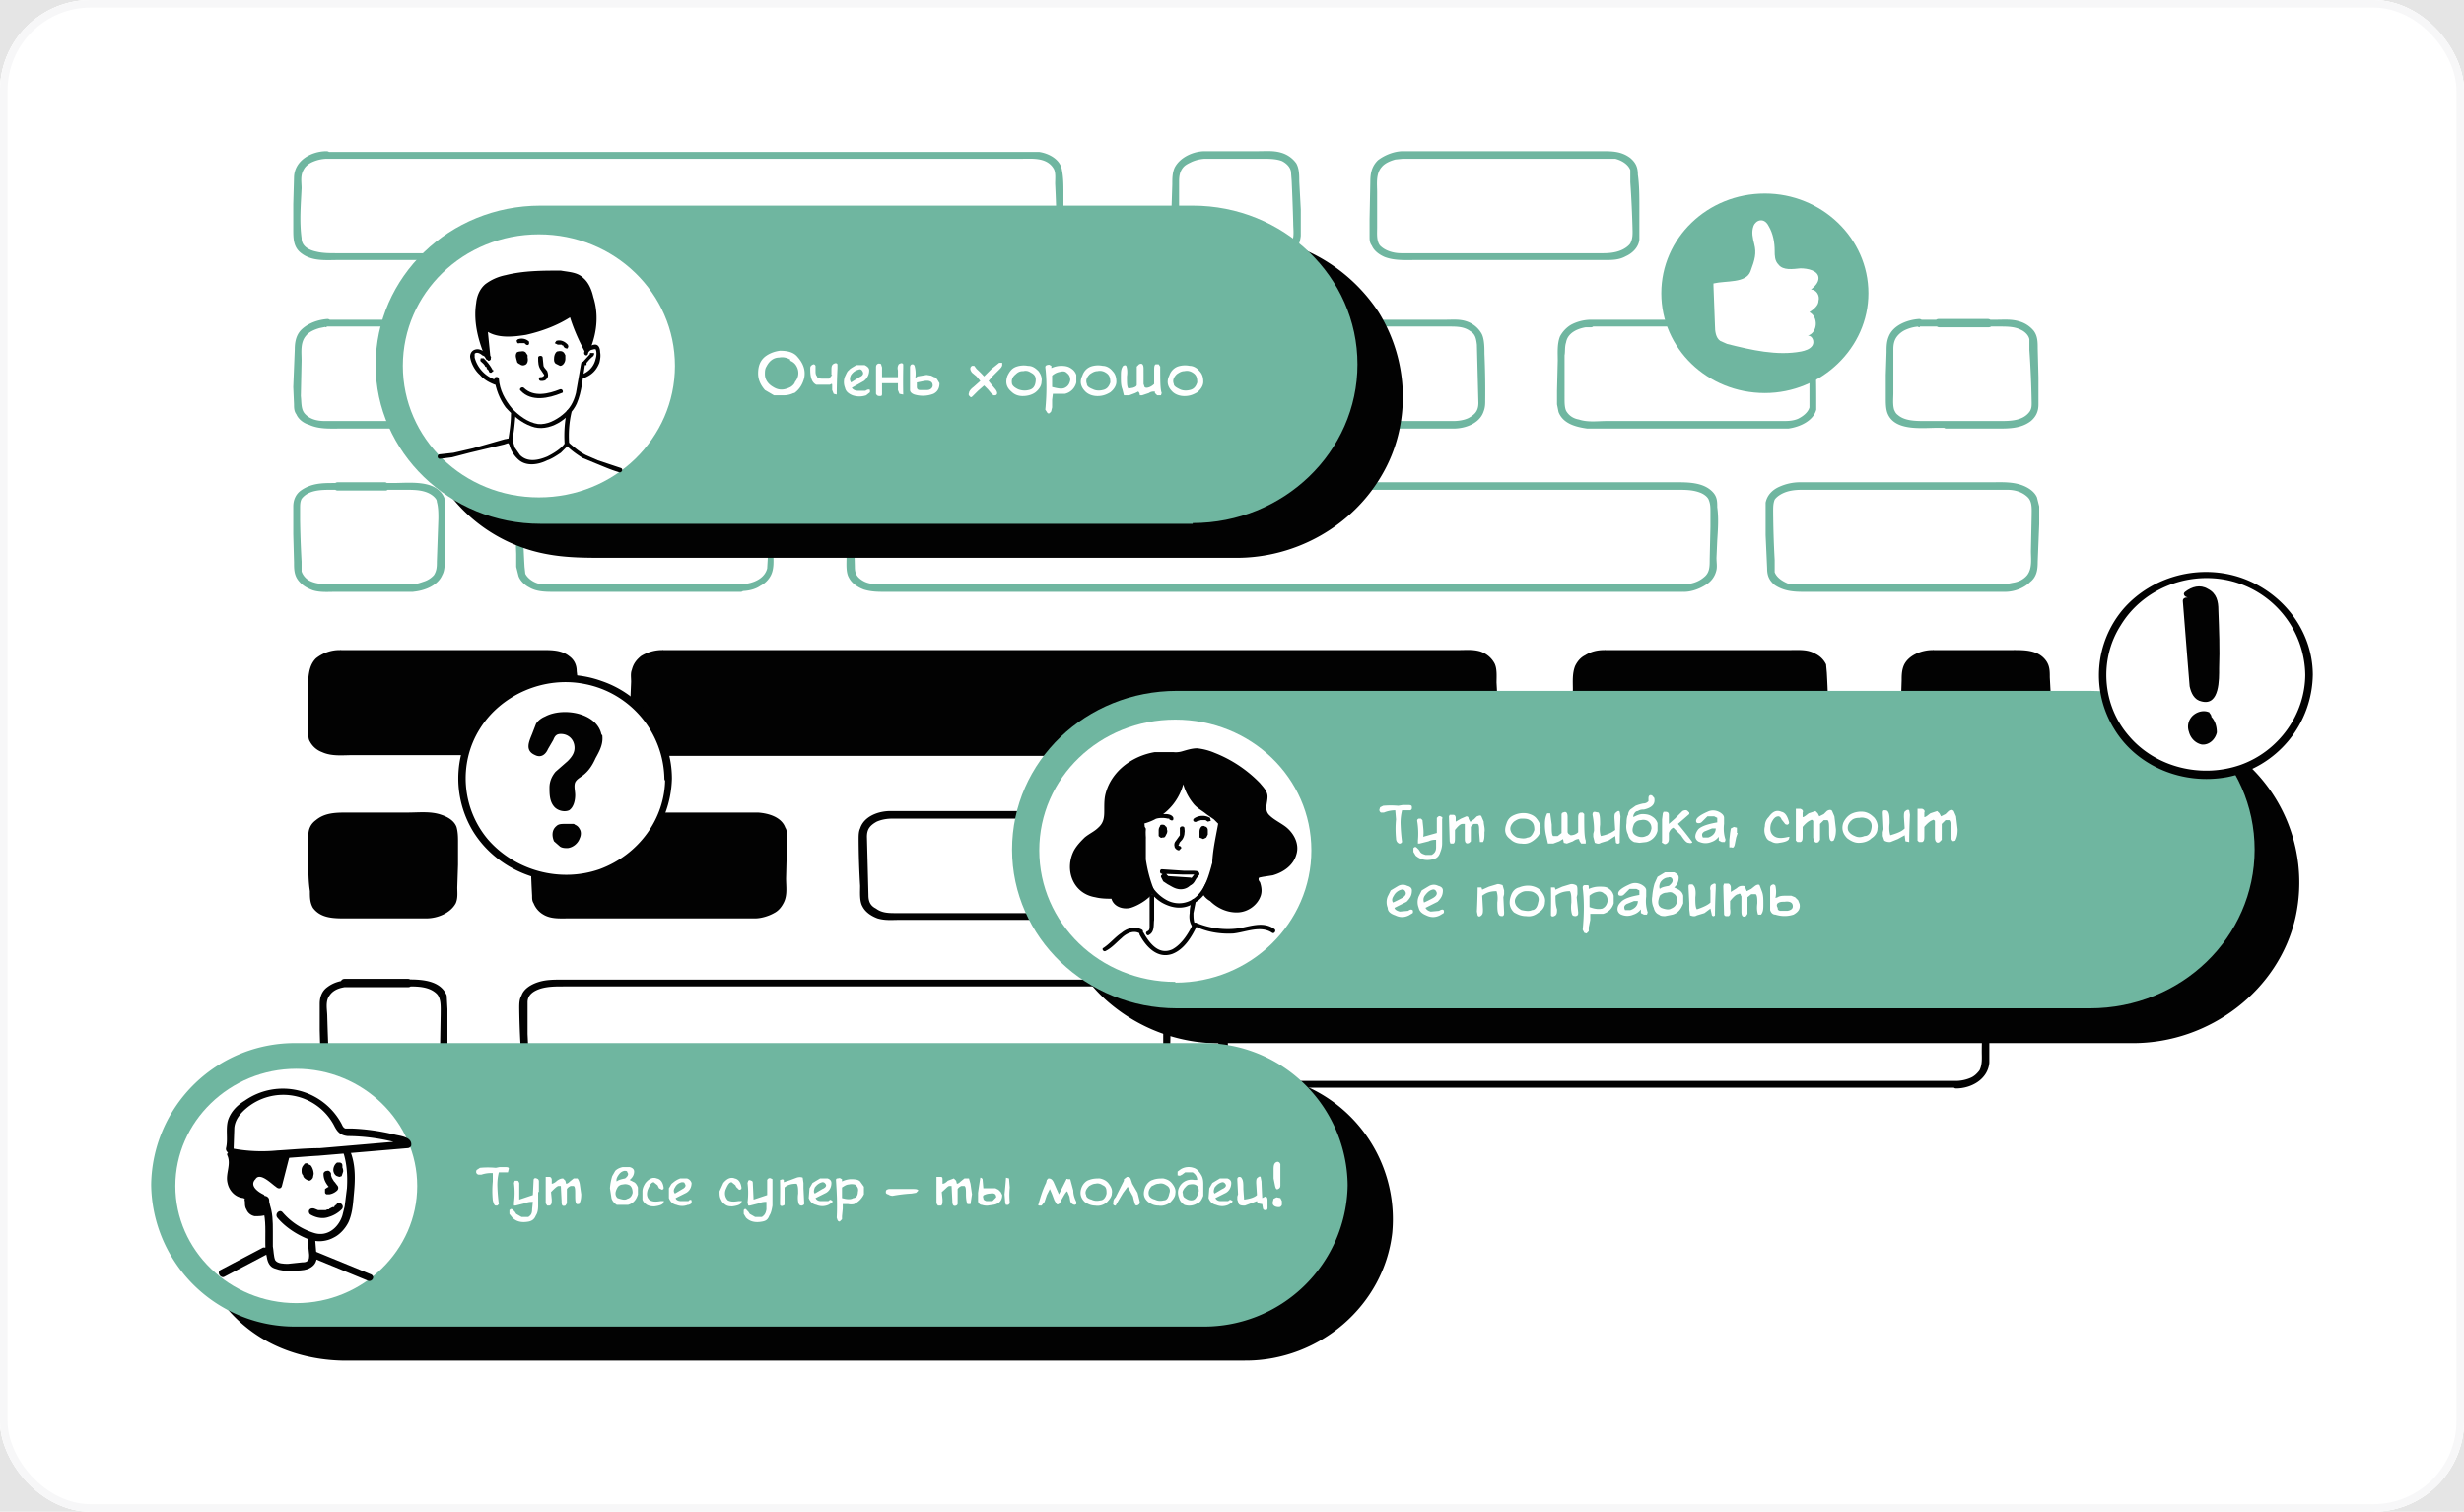 <svg width="326" height="200" fill="none" xmlns="http://www.w3.org/2000/svg"><path fill="#E5E5E5" d="M0 0h326v200H0z"/><g clip-path="url(#a)"><rect x=".5" y=".5" width="325" height="199" rx="11.5" fill="#fff"/><rect width="326" height="200" rx="12" fill="#fff"/><rect width="326" height="200" rx="12" fill="#fff"/><g clip-path="url(#b)"><path d="M43.2 20.5h93.5c2.2 0 3.3 1.4 3.3 2.1.2 2.6.3 6 .3 8.7 0 2-2.5 2.7-3.7 2.7H43.3c-3 0-3.8-1.4-4-2-.2-2.5 0-5.4 0-8.4s4-3.1 4-3.1z" fill="#fff"/><path d="M43.2 21h92c1.4 0 3.3-.2 4.2 1.3.3.5.2 1.3.2 2a170.2 170.2 0 01.2 6.3c0 .7 0 1.4-.6 2-1 .8-2.3.9-3.5.9H44.5c-.8 0-1.8 0-2.6-.2-1-.2-2-.7-2-1.8-.3-2.2-.1-4.4 0-6.6 0-.8-.2-1.7.3-2.5.2-.4.7-.8 1.2-1a5 5 0 011.8-.4c.7 0 .7-1 0-1-2 0-4.2 1.2-4.3 3.4l-.1 3.6v3.3c0 1.3 0 2.5 1.2 3.3 1.4 1 3.2.8 4.8.8h91.1a6 6 0 003.8-1c1.5-1.1 1.1-3 1-4.7v-3.2c0-1 0-2-.2-3-.2-1.4-1.7-2.2-3-2.4H43.2c-.6 0-.6.9 0 .9z" fill="#6FB6A0"/><path d="M185.6 20.5H213c2.2 0 3.3 1.4 3.3 2.1.2 2.6.3 6 .3 8.7 0 2-2.6 2.7-3.8 2.7h-27c-3 0-3.8-1.4-4-2-.2-2.5 0-5.4 0-8.4s4-3.1 4-3.1z" fill="#fff"/><path d="M185.6 21h28.1c.8.2 1.7.7 2 1.5v1.6a135.6 135.6 0 01.3 6.5c0 .5 0 1-.3 1.6-.2.3-.6.6-1 .8-.8.4-1.7.5-2.6.5h-26.7c-1 0-2.1-.3-2.8-1-.5-.6-.4-1.6-.4-2.4v-4.7c0-1-.2-2.4.6-3.3.4-.5 1.1-.8 1.8-1l1-.1c.7 0 .7-1 0-1-1.1 0-2.4.5-3.3 1.2-.8.8-1 1.7-1 2.8l-.1 5v2.3c0 .4 0 .8.3 1.2.3.7 1 1.2 1.7 1.5 1.3.5 2.8.4 4.2.4h24.9c1 0 1.9 0 2.8-.5.9-.4 1.7-1.2 1.8-2.2v-4.2c0-1.5 0-3-.2-4.4 0-1-.3-1.6-1-2.2-1.2-.9-2.4-.9-3.8-.9h-26.2c-.7 0-.7 1 0 1z" fill="#6FB6A0"/><path d="M159.4 20.5h8.6c2.2 0 3.3 1.4 3.3 2.1.2 2.6.3 6 .3 8.7 0 2-2.5 2.7-3.7 2.7h-8.4c-3 0-3.8-1.4-4-2-.2-2.5 0-5.4 0-8.4s4-3.1 4-3.1z" fill="#fff"/><path d="M159.4 21h8.7c.7 0 .7-1 0-1h-8.6c-.7 0-.7 1 0 1h7.4c1 0 1.9 0 2.7.3.6.3 1.1.8 1.2 1.4l.1 1.3a317 317 0 01.2 5.5c0 .9.2 2-.3 2.7-.9 1.3-2.6 1.3-4 1.3h-6.5c-.6 0-.6 1 0 1h8.3c.7 0 .7-1 0-1h-8.3c-1.3 0-2.7 0-3.7-.9-.8-.6-.6-1.8-.6-2.8V24c0-.7.1-1.3.5-1.8.3-.4.8-.6 1.2-.8a5 5 0 011.7-.4c.7 0 .7-1 0-1-1.5 0-3.3.8-4 2.2-.3.7-.3 1.4-.3 2.2l-.1 3.1v3c0 .6 0 1.3.2 1.8 1 2.5 4.5 2.1 6.6 2.1h6.9c.6 0 .6-1 0-1h-8.3c-.7 0-.7 1 0 1h6.2c1.5 0 3.1 0 4.4-1 .7-.5 1-1.3 1.1-2.2v-3.5l-.2-3.7c0-.8 0-1.7-.4-2.4a3.7 3.7 0 00-2-1.4c-1-.3-2-.2-3-.2h-7c-.7 0-.7 1 0 1h8.6c.7 0 .7-1 0-1h-8.7c-.6 0-.6 1 0 1z" fill="#6FB6A0"/><path d="M43.2 42.8H71c2.2 0 3.3 1.4 3.3 2.1.2 2.6.3 6 .3 8.6 0 2-2.6 2.7-3.7 2.7H43.3c-3 0-3.8-1.4-4-2-.2-2.5 0-5.3 0-8.3 0-3 4-3.1 4-3.1z" fill="#fff"/><path d="M43.2 43.2h26.2l2.3.1c.8.2 1.7.7 2 1.5.1.4 0 1.1 0 1.6a134.4 134.4 0 01.3 6.4c0 .6 0 1.1-.3 1.6-.2.4-.6.6-1 .8-.8.5-1.7.5-2.6.5H43c-1 0-2-.2-2.7-1-.5-.6-.4-1.5-.5-2.3l.1-4.7c0-1.1-.2-2.4.6-3.3.4-.5 1.1-.8 1.8-1l1-.2c.7 0 .7-1 0-1-1.2.1-2.4.5-3.3 1.3-.8.7-1 1.7-1 2.7l-.2 5 .1 2.3c0 .4 0 .9.3 1.3.3.7 1 1.2 1.7 1.4 1.3.6 2.8.5 4.2.5h25.2c1 0 1.9-.1 2.8-.5 1-.5 1.7-1.2 1.8-2.2.2-.6 0-1.3 0-2v-2.2c0-1.5 0-3-.2-4.5 0-.9-.3-1.6-1-2.2-1.1-.8-2.4-.8-3.8-.8H43.2c-.6 0-.6 1 0 1z" fill="#6FB6A0"/><path d="M85.8 42.8h106.7c2.3 0 3.3 1.4 3.4 2.1l.2 8.6c0 2-2.5 2.7-3.7 2.7H85.9c-3 0-3.9-1.4-4-2-.2-2.5 0-5.3 0-8.3 0-3 4-3.1 4-3.1z" fill="#fff"/><path d="M85.8 43.2h105.9c1 0 2 0 2.8.6.7.4.8 1 .9 1.8l.2 7.7c0 1-.4 1.5-1.3 2-.6.3-1.4.4-2 .4H86.5c-1 0-2 0-3-.4-.4-.2-1-.5-1.1-1l-.1-1.4v-6.4c0-1 0-1.7.9-2.4.6-.6 1.7-.8 2.5-.9.7 0 .7-1 0-1-1 .1-2 .4-2.9 1-.7.4-1.2 1.1-1.4 1.9v1.6l-.1 2.4v4.3c0 .7.1 1.3.6 1.9 1.2 1.4 3.3 1.4 5 1.4h105.4c1.6 0 3.5-.7 4-2.3.2-.5.2-1 .2-1.4a110 110 0 00-.1-6.2c0-.8 0-2-.4-2.7a3.6 3.6 0 00-2-1.6c-.9-.3-1.8-.2-2.8-.2H85.8c-.6 0-.6 1 0 1z" fill="#6FB6A0"/><path d="M254 42.8h11.7c2.2 0 3.3 1.4 3.3 2.1.2 2.6.3 6 .3 8.6 0 2-2.6 2.7-3.7 2.7H254c-3 0-3.8-1.4-4-2-.2-2.5 0-5.3 0-8.3 0-3 4-3.1 4-3.1z" fill="#fff"/><path d="M254 43.2h9c.7 0 .7-1 0-1h-6.5c-.7 0-.7 1 0 1h8c1 0 2 0 2.8.4.5.2 1.1.7 1.2 1.3v1.4a132.7 132.7 0 01.3 7c0 .4 0 .8-.3 1.2-.9 1.2-2.6 1.2-3.9 1.2h-7c-.7 0-.7 1 0 1h6.2c.6 0 .6-1 0-1h-9.1c-1.2 0-2.7 0-3.6-.8-.3-.2-.4-.5-.5-.7-.2-.7-.1-1.5-.1-2.2v-5.8c0-.6.1-1.2.5-1.7a3 3 0 011.2-.9 5 5 0 011.7-.4c.7 0 .7-1 0-1-1.5.1-3.4.8-4 2.3-.3.7-.3 1.4-.3 2.1l-.1 3v3c0 .7 0 1.4.2 2 .9 2.5 4.6 2 6.7 2h7.4c.6 0 .6-.9 0-.9h-6.3c-.6 0-.6 1 0 1h6.8c1.5 0 3.1 0 4.4-1 .7-.6 1-1.3 1-2.2v-3.6l-.1-3.8c0-.8 0-1.6-.5-2.3a3.8 3.8 0 00-2-1.3c-1-.3-2-.2-3-.2h-7.5c-.7 0-.7 1 0 1h6.5c.7 0 .7-1 0-1H254c-.6 0-.6 1 0 1z" fill="#6FB6A0"/><path d="M210.5 42.8h25.8c2.2 0 3.3 1.4 3.3 2.1.2 2.6.3 6 .3 8.6 0 2-2.6 2.7-3.7 2.7h-25.7c-3 0-3.8-1.4-3.9-2-.3-2.5 0-5.3 0-8.3 0-3 3.9-3.1 3.9-3.1z" fill="#fff"/><path d="M210.5 43.2h12.9c.7 0 .7-1 0-1-.6 0-.6 1 0 1h12.1c.6 0 1.2 0 1.8.2.7.2 1.4.6 1.7 1.2.2.3.1.5.2.9v1.7l.2 3.5v3.2c-.2.7-.9 1.2-1.5 1.5-.7.3-1.4.3-2.1.3h-23.2c-1.2 0-2.5.2-3.7-.2-.6-.1-1.2-.4-1.6-1-.3-.4-.3-1.2-.3-1.8V47c.1-.5 0-1.1.2-1.7.2-1.2 1.4-1.8 2.6-2h.7c.6 0 .6-1 0-1-1 0-2 .3-2.7.7a4 4 0 00-1.4 1.5c-.4 1-.3 2.2-.3 3.2l-.1 4v1.8l.2 1c.6 1.6 2.4 2 3.8 2.2h26.6c1.5-.2 3.3-1 3.7-2.5v-1.4a126 126 0 00-.2-7.3l-.1-1.1c-.3-.7-.8-1.2-1.5-1.6-1-.6-2.2-.5-3.4-.5h-11.6c-.7 0-.7 1 0 1 .6 0 .6-1 0-1h-13c-.7 0-.7 1 0 1z" fill="#6FB6A0"/><path d="M265.3 77.8h-27.7c-2.2 0-3.2-1.5-3.3-2.2L234 67c0-2 2.6-2.7 3.8-2.7h27.4c3 0 3.9 1.4 4 2 .3 2.5 0 5.4 0 8.4s-3.9 3-3.9 3z" fill="#fff"/><path d="M265.3 77.3h-28.5c-.8-.3-1.7-.8-2-1.6v-1.6a135.5 135.5 0 01-.2-6.4c0-.6 0-1.1.2-1.6.2-.3.6-.6 1-.8.8-.4 1.7-.5 2.6-.5h27.2c1 0 2 .3 2.7 1 .6.6.5 1.6.5 2.4l-.1 4.7c0 1 .2 2.3-.5 3.2-.5.6-1.2.9-1.9 1l-1 .2c-.6 0-.6 1 0 1 1.2 0 2.5-.5 3.3-1.3.9-.7 1-1.7 1-2.7l.2-5V67l-.3-1.2c-.3-.7-1-1.2-1.7-1.5-1.4-.6-2.9-.5-4.3-.5h-25.3c-1 0-1.9.2-2.8.6-.9.4-1.6 1.1-1.8 2.1v4.3l.2 4.4c0 1 .3 1.6 1 2.2 1.2.8 2.5.9 3.8.9h26.7c.6 0 .6-1 0-1z" fill="#6FB6A0"/><path d="M222.7 77.8H116c-2.2 0-3.3-1.5-3.3-2.2-.2-2.6-.3-6-.3-8.6 0-2 2.6-2.7 3.7-2.7h106.5c3 0 3.9 1.4 4 2 .3 2.5 0 5.4 0 8.4s-3.9 3-3.9 3z" fill="#fff"/><path d="M222.7 77.3H116.8c-1 0-1.9 0-2.7-.5-.8-.5-1-1-1-1.8l-.2-7.7c0-1 .4-1.6 1.3-2 .7-.4 1.4-.5 2.1-.5H222c1 0 2 0 3 .4.5.2 1 .6 1.1 1 .2.5.2 1 .2 1.5v2l-.1 4.3c0 1 0 1.8-.8 2.4-.7.6-1.7.9-2.6.9-.6 0-.6 1 0 1 1 0 2.1-.4 3-1 .6-.4 1.1-1 1.3-1.9.1-.5 0-1 0-1.6l.1-2.3c.1-1.5.2-3 0-4.4 0-.7 0-1.3-.5-1.9-1.2-1.4-3.3-1.4-5-1.4H116c-1.6 0-3.5.7-4 2.3-.2.5-.2 1-.2 1.4a110 110 0 00.2 6.2c0 .9-.1 2 .3 2.7.4.8 1.2 1.3 2 1.6 1 .3 1.9.3 2.8.3h105.5c.7 0 .7-1 0-1z" fill="#6FB6A0"/><path d="M54.6 77.8H42.8c-2.2 0-3.2-1.5-3.3-2.2l-.3-8.6c0-2 2.6-2.7 3.8-2.7h11.5c3 0 3.9 1.4 4 2 .3 2.5 0 5.4 0 8.4s-3.9 3-3.9 3z" fill="#fff"/><path d="M54.6 77.3h-9.2c-.7 0-.7 1 0 1H52c.6 0 .6-1 0-1h-8c-1 0-2 0-2.9-.4-.5-.2-1-.7-1.2-1.3v-1.3a134.2 134.2 0 01-.2-5.5v-1.5c0-.5 0-.9.2-1.3.9-1.2 2.6-1.2 4-1.2h7c.6 0 .6-1 0-1h-6.2c-.7 0-.7 1 0 1h9c1.2 0 2.7 0 3.7.9.2.2.4.4.4.7.2.7.2 1.5.2 2.2l-.2 5.7c0 .6 0 1.2-.4 1.8a3 3 0 01-1.2.8c-.6.2-1.1.4-1.7.4-.6 0-.6 1 0 1 1.6-.1 3.4-.8 4-2.2.4-.7.3-1.5.4-2.2v-6l-.1-2c-1-2.5-4.6-2-6.8-2h-7.3c-.7 0-.7 1 0 1H51c.6 0 .6-1 0-1h-6.8c-1.5 0-3 0-4.4 1-.7.5-1 1.3-1 2.1v3.7l.1 3.7c0 .8 0 1.6.5 2.3.5.7 1.2 1.1 2 1.4 1 .3 2 .2 3 .2H52c.6 0 .6-1 0-1h-6.6c-.7 0-.7 1 0 1h9.2c.6 0 .6-1 0-1z" fill="#6FB6A0"/><path d="M98 77.8H72.3c-2.2 0-3.2-1.5-3.3-2.2l-.3-8.6c0-2 2.6-2.7 3.8-2.7H98c3 0 3.8 1.4 4 2 .2 2.5 0 5.4 0 8.4s-4 3-4 3z" fill="#fff"/><path d="M98 77.3H85.2c-.6 0-.6 1 0 1s.6-1 0-1H73l-1.8-.1c-.7-.2-1.4-.7-1.7-1.3l-.1-.9a124.8 124.8 0 01-.2-5.2v-3.2c.2-.7.8-1.2 1.5-1.5.6-.2 1.3-.3 2-.3H96c1.2 0 2.5-.1 3.7.2.6.1 1.2.4 1.6 1 .4.4.3 1.2.3 1.8v5.7l-.1 1.7c-.3 1.2-1.5 1.8-2.6 2H98c-.7.1-.7 1 0 1 .9 0 1.9-.2 2.6-.7.6-.3 1.1-.8 1.4-1.4.5-1 .3-2.3.3-3.3l.2-4-.1-1.8c0-.4 0-.7-.2-1-.5-1.5-2.3-2-3.8-2.1H75.1c-1 0-2.1-.1-3.2 0-1.5.1-3.3.9-3.7 2.4v1.5a126 126 0 00.1 5.5V75l.3 1.2c.2.6.8 1.2 1.4 1.5 1 .6 2.2.6 3.4.6H85c.7 0 .7-1 0-1-.6 0-.6 1 0 1h13c.6 0 .6-1 0-1z" fill="#6FB6A0"/><path d="M258.8 143.5h-93.5c-2.2 0-3.2-1.4-3.3-2.1l-.2-8.7c0-2 2.5-2.7 3.7-2.7h93.3c3 0 3.8 1.4 3.9 2 .3 2.5 0 5.4 0 8.4s-3.9 3.1-3.9 3.1z" fill="#fff"/><path d="M258.8 143H167c-1.5 0-3.4.2-4.2-1.3-.3-.5-.2-1.3-.3-2a170.1 170.1 0 01-.1-6.3c0-.7 0-1.4.5-2 1-.8 2.3-.9 3.6-.9h91c.9 0 1.8 0 2.7.2 1 .2 2 .7 2 1.8.2 2.2 0 4.4 0 6.6 0 .8.1 1.7-.3 2.5-.3.4-.7.8-1.2 1a5 5 0 01-1.9.4c-.6 0-.6 1 0 1 2 0 4.2-1.2 4.4-3.4V137l.1-3.3c0-1.3 0-2.5-1.2-3.3-1.4-1-3.2-.8-4.8-.8H166a6 6 0 00-3.7 1c-1.5 1-1.2 3-1.1 4.7v3.2c.1 1 0 2 .2 3 .3 1.4 1.8 2.2 3 2.4H259c.6 0 .6-.9 0-.9z" fill="#020202"/><path d="M150.4 143.5H72.8c-2.2 0-3.2-1.4-3.3-2.1l-.3-8.7c0-2 2.6-2.7 3.8-2.7h77.4c3 0 3.8 1.4 3.9 2 .3 2.5 0 5.4 0 8.4s-3.9 3.1-3.9 3.1z" fill="#fff"/><path d="M150.4 143H73.5c-.7 0-1.4 0-2-.2-.8-.3-1.5-1-1.5-1.7l-.2-4.3v-4.2c0-1 .8-1.5 1.7-1.8 1-.3 2-.3 3.1-.3h75.8c1 0 2.2.2 3 1 .5.5.5 1.3.5 2.1v4.8l-.1 2.3c0 .4-.2.8-.5 1.1-.5.6-1.2.9-1.9 1-.4.2-.6.2-1 .2-.6 0-.6 1 0 1 1.2 0 2.6-.5 3.4-1.3.9-.8 1-1.8 1-2.9l.1-5v-2.3l-.3-1a3.3 3.3 0 00-2-1.6c-1.3-.5-3-.3-4.5-.3H74.3c-1 0-2 0-3 .3s-2 .9-2.3 1.8c-.3.5-.3 1.1-.3 1.7a104 104 0 00.3 6.8c0 1 0 1.8.7 2.6.9.9 2.1 1.2 3.3 1.2h77.4c.7 0 .7-1 0-1z" fill="#020202"/><path d="M55 143.5h-8.7c-2.2 0-3.2-1.4-3.3-2.1l-.3-8.7c0-2 2.6-2.7 3.8-2.7h8.3c3 0 3.9 1.4 4 2 .3 2.5 0 5.4 0 8.4s-3.9 3.1-3.9 3.1z" fill="#fff"/><path d="M55 143h-8.8c-.6 0-.6 1 0 1H55c.7 0 .7-1 0-1h-7.6c-.9 0-1.8 0-2.7-.3-.5-.3-1-.8-1.2-1.4V140a321.6 321.6 0 01-.2-5.5c0-.9-.3-2 .3-2.8.8-1.2 2.5-1.2 3.9-1.2H54c.6 0 .6-1 0-1h-8.4c-.7 0-.7 1 0 1H54c1.2 0 2.7 0 3.7.9.7.6.6 1.8.6 2.8l-.1 5.8c0 .7 0 1.3-.5 1.8-.3.4-.7.6-1.2.8a5 5 0 01-1.7.4c-.6 0-.6 1 0 1 1.6 0 3.4-.8 4-2.2.4-.7.4-1.4.4-2.2v-6.1l-.1-1.8c-1-2.5-4.6-2.1-6.7-2.1h-6.8c-.7 0-.7 1 0 1H54c.7 0 .7-1 0-1h-6.2c-1.6 0-3.2 0-4.5 1-.7.5-1 1.3-1 2.2v3.5l.1 3.7c0 .8 0 1.7.5 2.4.5.6 1.2 1.1 2 1.4 1 .3 2 .2 3 .2h7c.7 0 .7-1 0-1h-8.6c-.7 0-.7 1 0 1h8.5c.6 0 .7-1 0-1z" fill="#020202"/><path d="M224.5 121.2H117.8c-2.2 0-3.3-1.4-3.3-2.1-.2-2.6-.3-6-.3-8.6 0-2 2.6-2.7 3.7-2.7h106.5c3 0 3.9 1.4 4 2 .3 2.5 0 5.3 0 8.3 0 3-3.9 3.1-3.9 3.1z" fill="#fff"/><path d="M224.5 120.8H118.6c-1 0-1.9 0-2.7-.6-.8-.4-1-1-1-1.8l-.2-7.7c0-1 .4-1.5 1.3-2 .7-.3 1.4-.4 2.1-.4h105.6c1 0 2 0 3 .4.5.2 1 .5 1.1 1 .2.5.2 1 .2 1.4v2l-.1 4.4c0 1 0 1.7-.8 2.4-.7.6-1.8.8-2.6.9-.6 0-.6 1 0 1 1-.1 2.1-.4 3-1 .6-.4 1.1-1.1 1.3-1.9.1-.5 0-1 0-1.6l.1-2.4c.1-1.4.2-2.9 0-4.3 0-.7 0-1.3-.5-1.9-1.2-1.4-3.3-1.4-5-1.4H117.8c-1.6 0-3.5.7-4 2.3-.2.4-.2 1-.2 1.4a110 110 0 00.2 6.2c0 .8-.1 2 .3 2.7.4.8 1.2 1.3 2 1.6 1 .3 1.9.2 2.8.2h105.5c.7 0 .7-1 0-1zm-168.1.4H44.6c-2.2 0-3.2-1.4-3.3-2.1-.2-2.6-.3-6-.3-8.6 0-2 2.6-2.7 3.8-2.7h11.5c3 0 3.9 1.4 4 2 .3 2.5 0 5.3 0 8.3 0 3-3.9 3.1-3.9 3.1z" fill="#020202"/><path d="M56.4 121h-9.2c-.4 0-.4.5 0 .5h6.6c.3 0 .3-.5 0-.5h-7.9c-1 0-2 0-3-.4-.6-.3-1.2-.8-1.3-1.4v-1.5a134.4 134.4 0 01-.3-5.4c0-.9-.2-2.1.4-3 .8-1.2 2.6-1.2 4-1.2h7.1c.4 0 .4-.6 0-.6h-6.2c-.4 0-.4.6 0 .6h9c1.3 0 2.8 0 3.8.9.3.2.5.5.5.8.2.7.2 1.5.2 2.3l-.1 5.7c0 .7 0 1.3-.5 1.9-.4.4-.8.7-1.3.9l-1.8.4c-.4 0-.4.5 0 .5 1.5 0 3.2-.7 3.9-2 .3-.7.2-1.4.2-2.1l.1-3v-3c0-.6 0-1.3-.2-2-.3-.8-1.1-1.3-2-1.6-1.4-.5-3-.3-4.5-.3h-7.3c-.4 0-.4.6 0 .6h6.2c.4 0 .4-.6 0-.6H46c-1.5 0-3 0-4.2 1-.7.5-1 1.2-1 2v3.6c0 1.3 0 2.5.2 3.8 0 .8 0 1.5.4 2.2 1.1 1.5 3 1.4 4.8 1.4h7.6c.3 0 .3-.5 0-.5h-6.6c-.4 0-.4.5 0 .5h9.2c.4 0 .4-.5 0-.5zm43.5.2H74c-2.2 0-3.2-1.4-3.3-2.1l-.3-8.6c0-2 2.6-2.7 3.8-2.7h25.6c3 0 3.8 1.4 4 2 .2 2.5 0 5.3 0 8.3 0 3-4 3.1-4 3.1z" fill="#020202"/><path d="M99.9 121h-13c-.4 0-.4.5 0 .5s.4-.5 0-.5H76.6c-1.8 0-4.5.4-5.5-1.5l-.1-1-.1-1.7a145.2 145.2 0 01-.2-5.3V110c.3-.8 1-1.3 1.6-1.6.7-.2 1.5-.3 2.2-.3h23.2c1.2 0 2.6-.2 3.8.2a3 3 0 011.7 1c.4.6.3 1.3.4 2v3.8l-.1 1.9-.1 1.7c-.3 1.3-1.6 2-2.8 2.2h-.7c-.4 0-.4.6 0 .6.8 0 1.8-.3 2.5-.7.6-.3 1-.8 1.3-1.4.5-1 .3-2.1.3-3.2l.1-3.9v-1.8c0-.4 0-.7-.2-1-.5-1.4-2.2-1.9-3.6-2H73.7c-1.4.2-3 .9-3.5 2.3v1.4a126 126 0 00.2 7.3c0 .4 0 .7.2 1a3 3 0 001.3 1.5c1 .6 2.2.5 3.3.5h11.7c.4 0 .4-.5 0-.5s-.4.5 0 .5h13c.3 0 .3-.5 0-.5zM45 86.2h27.7c2.2 0 3.3 1.5 3.3 2.2.2 2.5.3 6 .3 8.6 0 2-2.6 2.7-3.7 2.7H45c-3 0-3.8-1.4-4-2-.2-2.5 0-5.4 0-8.4s4-3 4-3z" fill="#020202"/><path d="M45 86.5h28.6c.8.3 1.9.8 2 1.7.2.5.2 1.1.2 1.7a136.7 136.7 0 01.2 6.4c0 .6 0 1.2-.3 1.7-.2.4-.6.7-1 .9-.9.4-1.8.5-2.8.5H44.7c-1 0-2.1-.3-2.8-1-.6-.7-.5-1.7-.6-2.6l.1-4.7c0-1.1-.2-2.5.6-3.4.5-.5 1.2-.9 2-1l1-.2c.4 0 .4-.6 0-.5a5 5 0 00-3.2 1.1c-.7.7-.9 1.6-1 2.6V97c0 .4 0 .8.2 1.1a3 3 0 001.6 1.4c1.3.6 2.8.4 4.2.4h25.3c1 0 1.8 0 2.7-.4.8-.4 1.6-1.1 1.7-2.1v-4.1c0-1.5 0-3-.2-4.5 0-.8-.3-1.5-1-2-1-.8-2.3-.8-3.6-.8H45c-.3 0-.3.5 0 .5zm42.6-.3h106.7c2.3 0 3.3 1.5 3.4 2.2l.2 8.6c0 2-2.5 2.7-3.7 2.7H87.7c-3 0-3.9-1.4-4-2-.2-2.5 0-5.4 0-8.4s4-3 4-3z" fill="#020202"/><path d="M87.6 86.5h105.9c1 0 2 0 2.9.6.8.5 1 1 1 2 .2 2.5.2 5 .2 7.6 0 1-.4 1.8-1.4 2.2a5 5 0 01-2.2.5H88.4c-1 0-2 0-3-.4-.6-.2-1.1-.7-1.3-1.2-.2-.5-.1-1-.2-1.5v-2L84 90c0-1 0-1.9 1-2.6.6-.6 1.7-.9 2.6-.9.4 0 .4-.6 0-.5-1 0-2 .3-2.8.8-.6.5-1 1-1.2 1.8-.2.5-.1 1-.1 1.6l-.1 2.4v4.3c0 .6.1 1.2.5 1.7 1.2 1.4 3.2 1.4 5 1.4h105.3c1.5 0 3.3-.7 3.9-2.2l.1-1.3a120 120 0 00-.2-6.2c0-.8.1-1.9-.3-2.6-.4-.7-1-1.2-1.8-1.5-1-.3-1.9-.2-2.8-.2H87.6c-.4 0-.4.5 0 .5zm168.1-.3h11.8c2.2 0 3.3 1.5 3.3 2.2.2 2.5.3 6 .3 8.6 0 2-2.6 2.7-3.7 2.7h-11.6c-3 0-3.8-1.4-4-2-.2-2.5 0-5.4 0-8.4s4-3 4-3z" fill="#020202"/><path d="M255.7 86.5h9.3c.4 0 .4-.5 0-.5h-6.5c-.4 0-.4.5 0 .5h7.8c1 0 2 0 3 .4.5.3 1.1.8 1.2 1.4l.1 1.4a132.5 132.5 0 01.2 5.4c0 1 .2 2.2-.3 3-1 1.2-2.7 1.3-4 1.3h-7.2c-.3 0-.3.6 0 .6h6.3c.3 0 .3-.6 0-.6h-9.1c-1.3 0-2.8 0-3.8-1-.2-.1-.4-.4-.5-.7-.2-.7-.2-1.5-.2-2.3l.2-5.7c0-.7 0-1.3.5-1.9.3-.4.7-.7 1.2-.9.6-.2 1.2-.4 1.8-.4.4 0 .4-.6 0-.5-1.5 0-3.2.7-3.8 2-.3.7-.3 1.4-.3 2l-.1 3.1v3c0 .6 0 1.3.2 1.9.3.8 1.1 1.4 2 1.7 1.4.4 3 .3 4.5.3h7.4c.3 0 .3-.6 0-.6h-6.3c-.3 0-.3.6 0 .6h6.8c1.5 0 3 0 4.3-1 .6-.5 1-1.2 1-2v-3.7l-.2-3.7c0-.8 0-1.5-.5-2.2-1.1-1.5-3-1.4-4.8-1.4h-7.5c-.4 0-.4.5 0 .5h6.5c.4 0 .4-.5 0-.5h-9.2c-.3 0-.3.5 0 .5zm-43.4-.3H238c2.2 0 3.3 1.5 3.3 2.2.2 2.5.3 6 .3 8.6 0 2-2.6 2.7-3.7 2.7h-25.7c-3 0-3.8-1.4-3.9-2-.3-2.5 0-5.4 0-8.4s3.9-3 3.9-3z" fill="#020202"/><path d="M212.3 86.5h12.9c.4 0 .4-.5 0-.5-.3 0-.3.5 0 .5h10.3c1.8 0 4.6-.4 5.5 1.5.2.3.1.6.2 1v1.7l.2 3.5v3.3c-.2.7-.9 1.2-1.6 1.5-.7.3-1.4.4-2.2.4h-23.2c-1.2 0-2.5.1-3.7-.2a3 3 0 01-1.8-1c-.4-.6-.3-1.4-.3-2v-5.7c0-.6 0-1.2.2-1.8.2-1.2 1.5-1.9 2.7-2.1l.8-.1c.3 0 .3-.6 0-.5-1 0-1.8.2-2.6.7-.6.3-1 .8-1.3 1.4-.4 1-.3 2.1-.3 3.1l-.1 4V97l.2 1c.6 1.4 2.3 1.9 3.6 2h26.6c1.4-.2 3.1-1 3.5-2.4v-1.4a126 126 0 00-.2-7.2l-.1-1.1a3 3 0 00-1.4-1.4c-1-.6-2.1-.5-3.3-.5h-11.6c-.4 0-.4.5 0 .5.3 0 .3-.5 0-.5h-13c-.4 0-.4.5 0 .5zm-48.7-13H77.3c-12 0-21.8-9.4-21.8-21s9.7-21 21.8-21h86.3c12 0 21.7 9.4 21.7 21s-9.7 21-21.7 21z" fill="#020202"/><path d="M163.6 73.3H78c-1 0-2.1 0-3.2-.2-4-.4-7.8-2-11-4.3a20.6 20.6 0 01-7.6-20.4 21.2 21.2 0 0115.2-15.9c2.8-.7 5.5-.8 8.4-.8h83.7c2.9 0 5.8.6 8.5 1.7a21 21 0 0113 17.7c.5 7.7-3.5 15.2-10.4 19.2-3.3 2-7.1 3-11 3-.4 0-.4.5 0 .5 7.9 0 15.3-4.2 19.2-10.9 3.9-6.6 3.7-15-.4-21.6a22.4 22.4 0 00-18.8-10.1H77.5c-6 0-11.9 2.3-16.1 6.5a21 21 0 0010.9 35.6c2.6.5 5.2.5 7.8.5h83.4c.4 0 .4-.5 0-.5zm118.7 64.4H161.5c-12 0-21.8-9.4-21.8-21 0-11.7 9.8-21.1 21.8-21.1h120.8c12 0 21.8 9.4 21.8 21 0 11.7-9.8 21-21.8 21z" fill="#020202"/><path d="M282.3 137.4H161.5c-10 0-19-7-21-16.5A20.9 20.9 0 01154 97.1c3.4-1.2 6.8-1.2 10.4-1.2h117.4a22 22 0 0118.7 9.8 20.5 20.5 0 01-4.5 26.9 22.1 22.1 0 01-13.8 4.8c-.3 0-.3.6 0 .6 10.2 0 19.3-7 21.5-16.6a21.3 21.3 0 00-11.9-24c-3-1.4-6.4-2-9.8-2H161.8c-7.8 0-15 3.7-19.1 10.1A21 21 0 00146 132a22.5 22.5 0 0016.5 6h119.8c.4 0 .4-.5 0-.5zm-117.6 42.3H45.1A19 19 0 0125.8 161 19 19 0 0145 142.3h119.6A19 19 0 01184 161a19 19 0 01-19.4 18.7z" fill="#020202"/><path d="M164.7 179.5H45.4c-7.9 0-15.2-4.6-18-11.8a18 18 0 01.3-14.2 19 19 0 0110.4-9.6c3.2-1.3 6.5-1.3 9.9-1.3h117.6c5 .2 9.7 2.4 13.1 5.9 3.4 3.5 5.2 8.3 5 13 0 4.9-2.2 9.6-5.9 12.9-3.5 3.2-8.2 5-13 5-.4 0-.4.6 0 .6 9.8 0 18.3-7.3 19.4-16.9a19.2 19.2 0 00-15.2-20.6c-2.6-.6-5.3-.5-8-.5H45.4a20 20 0 00-17.8 10.5 18.8 18.8 0 006.8 24.4c3.2 2 7 3 10.8 3.1h119.5c.4 0 .4-.5 0-.5z" fill="#020202"/><path d="M267.1 121.2h-27.7c-2.2 0-3.2-1.4-3.3-2.1l-.3-8.6c0-2 2.6-2.7 3.8-2.7H267c3 0 3.9 1.4 4 2 .3 2.5 0 5.3 0 8.3 0 3-3.9 3.1-3.9 3.1z" fill="#fff"/><path d="M267.1 121H241l-2.5-.1c-.8-.2-1.8-.8-2-1.6-.2-.6-.2-1.2-.2-1.7a135.5 135.5 0 01-.2-6.4c0-.6 0-1.2.3-1.7l1-1c1-.4 1.8-.4 2.8-.4h27.2c1 0 2.2.2 2.9 1 .6.7.5 1.7.5 2.5l-.1 4.7c0 1.2.2 2.5-.6 3.5-.5.5-1.2.8-2 1l-1 .2c-.4 0-.4.5 0 .5a5 5 0 003.2-1.1c.8-.8 1-1.7 1-2.6v-7.3c0-.4 0-.8-.2-1.2a3 3 0 00-1.6-1.4c-1.3-.5-2.8-.4-4.2-.4H240c-1 0-1.8.1-2.6.5-1 .4-1.7 1.1-1.8 2v4.2l.2 4.5c0 .8.3 1.4 1 2 1 .8 2.3.8 3.6.8h26.7c.4 0 .4-.5 0-.5z" fill="#020202"/><path d="M157.8 69.3H71.5c-12 0-21.8-9.5-21.8-21 0-11.7 9.8-21.1 21.8-21.1h86.3c12 0 21.8 9.4 21.8 21s-9.8 21-21.8 21z" fill="#6FB6A0"/><path d="M71.3 65.8c10 0 18-7.8 18-17.4 0-9.6-8-17.4-18-17.4s-18 7.8-18 17.4c0 9.6 8 17.4 18 17.4z" fill="#fff"/><path d="M276.5 133.4H155.7c-12 0-21.8-9.4-21.8-21 0-11.7 9.8-21 21.8-21h120.8c12 0 21.8 9.3 21.8 21 0 11.6-9.7 21-21.8 21z" fill="#6FB6A0"/><path d="M155.5 130c10 0 18-7.9 18-17.5s-8-17.3-18-17.3-18 7.7-18 17.3c0 9.6 8 17.4 18 17.4z" fill="#fff"/><path d="M159 175.5H39.3A19 19 0 0120 156.7 19 19 0 0139.3 138H159a19 19 0 0119.3 18.8 19 19 0 01-19.3 18.7z" fill="#6FB6A0"/><path d="M39.2 172.4c8.8 0 16-7 16-15.5s-7.2-15.5-16-15.5-16 7-16 15.5 7.2 15.5 16 15.5z" fill="#fff"/><path d="M233.5 52c7.5 0 13.7-6 13.7-13.2 0-7.3-6.2-13.2-13.7-13.2-7.6 0-13.7 5.9-13.7 13.2 0 7.3 6.1 13.2 13.7 13.2z" fill="#6FB6A0"/><path d="M291.8 102.5c7.6 0 13.7-6 13.7-13.3 0-7.3-6.1-13.2-13.7-13.2-7.5 0-13.6 6-13.6 13.2 0 7.3 6 13.3 13.6 13.3z" fill="#fff"/><path d="M305 89.2c0 5.3-3.5 10.2-8.6 12-5.2 1.8-11.2.3-14.7-3.8-3.6-4.1-4-10.2-1.1-14.7 2.8-4.6 8.4-7 13.8-6A13 13 0 01305 89.3c0 .7 1 .7 1 0 0-5.7-3.8-10.8-9.3-12.8-5.6-2-12-.3-15.8 4.1a13.5 13.5 0 00-1.2 15.8c3 5 9.1 7.5 15 6.4A14 14 0 00306 89.2c0-.6-1-.6-1 0z" fill="#020202"/><path d="M226.7 37.5c1.7-.4 4.3 0 4.9-1.6.6-1.6.8-2.4.5-3.6-.2-.8-.4-1.6-.1-2.4.3-.8 1.4-1.2 2 0 .6 1 .8 2.2.8 3.3 0 .6 0 1.3.5 1.8.6.8 1.9.6 2.9.5 1 0 2.4.3 2.4 1.3 0 .6-.5 1.1-1 1.5.7 0 1.2.8 1 1.5 0 .6-.6 1.1-1.2 1.5 1.2.6 1.1 2.7-.2 3.1.6 0 .9.8.6 1.3-.3.5-1 .7-1.5.8-3.2.6-6.6-.2-9.8-1l-.9-.4c-.6-.4-.7-1.3-.7-2l-.2-5.3" fill="#fff"/><path d="M289.3 79.5l.6 7.6.3 3c0 .5 0 1.1.4 1.6.3.5.9.9 1.4.7.7-.3 1-1 1-1.8a76.8 76.8 0 00-.2-11.2 2 2 0 00-3.3-.8" fill="#020202"/><path d="M288.8 79.5l.6 7.6.3 3.7c.2.9.6 1.8 1.6 2 2.4.6 2.3-3 2.3-4.4.1-2.5 0-5.1-.1-7.7 0-1.1-.2-2.2-1.4-2.8-1-.6-2.1-.3-3 .4-.5.4.3 1 .7.6.7-.5 1.6-.5 2.2.1.7.7.5 1.8.5 2.7.1 2 .2 4 .1 6l-.1 3c-.1.6-.4 1.6-1.2 1-.7-.4-.6-1.6-.7-2.4l-.3-3-.5-6.8c0-.6-1-.6-1 0zm3.4 15.3c-.7-.5-1.7 0-2 .6-.4.8-.2 1.7.5 2.2.3.3.7.5 1.1.4.3 0 .5-.3.6-.5.6-.7.4-2-.4-2.5" fill="#020202"/><path d="M292.4 94.3c-.7-.4-1.6-.2-2.2.3a2 2 0 00-.6 2.2c.2.8.8 1.5 1.7 1.7 1 .1 1.8-.7 2-1.6 0-.9-.3-1.8-1-2.3-.2-.2-.6 0-.7.2-.2.2 0 .5.2.6-.1 0 0 0 0 0a1.4 1.4 0 01.2.2v.1l.2.2v.1a1.6 1.6 0 010 .3v.3s0 .2 0 0v.5l-.2.2-.1.1s-.1 0 0 0h-.1c-.1.1 0 .1 0 .1h-.4s.1 0 0 0h-.1a1 1 0 01-.4-.2l-.1-.2h-.1l-.1-.3-.1-.1-.1-.4v-.6l.2-.2a1.4 1.4 0 01.2-.2l.1-.1h.1c.1 0 0 0 0 0l.3-.1h.3c-.1 0 0 0 0 0h.1s.1 0 0 0h.2c.2.2.5.1.6 0 .2-.3 0-.6-.2-.8z" fill="#020202"/><path d="M74.8 116.2c7.5 0 13.6-6 13.6-13.2 0-7.3-6-13.2-13.6-13.2S61 95.7 61 103c0 7.3 6.1 13.2 13.7 13.2z" fill="#fff"/><path d="M88 103c0 5.3-3.5 10.1-8.7 12-5.2 1.8-11.1.2-14.7-3.9-3.5-4.1-4-10.1-1.1-14.7 2.8-4.5 8.5-7 13.9-5.9A13 13 0 0187.9 103c0 .6 1 .6 1 0 0-5.7-3.7-11-9.3-12.9-5.5-2-12-.3-15.8 4.2a13.5 13.5 0 00-1.2 15.7c3.1 5 9.2 7.5 15 6.4A14 14 0 0088.9 103c0-.6-1-.6-1 0z" fill="#020202"/><path d="M79.2 97.4c-.2-1.1-1.2-2-2.3-2.4-1.8-.6-4.3-.5-5.5 1 0 0-1.1 2.4-1 2.9.2.4.8.8 1.2.6.3-.1.4-.4.5-.6a438.1 438.1 0 011.2-2c.3-.2.5-.3.8-.3.8 0 1.5.4 2 1 .4.6.5 1.4.3 2.1-.6 1.4-2.4 2-3 3.5-.2.6-.2 1.3-.1 2 0 .4.1.8.3 1.1.3.4.7.6 1 .5.7 0 1-.8 1-1.5 0-.6-.2-1.3 0-1.9.3-.6 1-1 1.5-1.5.5-.4.9-1 1.2-1.6.5-1 1-1.9.9-2.9z" fill="#020202"/><path d="M79.6 97.3c-.5-3-5.1-3.8-7.5-2.5-.5.2-1 .6-1.2 1l-.5 1.3c-.4 1-1 2.2.4 2.8.8.4 1.4-.1 1.7-.8l.7-1.2c.2-.5.4-.8 1-.8 1 0 1.7.7 1.8 1.6.1.8-.3 1.4-.9 2l-1.6 1.4c-.5.6-.8 1.3-.8 2.1s0 1.8.6 2.5c.4.5 1.3.8 2 .5.6-.4.8-1.3.8-2 0-.6-.2-1.2 0-1.7.2-.4.6-.6 1-.9.8-.6 1.3-1.4 1.7-2.3.5-.9 1-1.8.9-2.9-.1-.6-1.1-.6-1 0a4 4 0 01-.7 2.4c-.4.6-.7 1.3-1.3 1.8-.5.5-1.1.8-1.5 1.4-.4.8-.1 1.5-.1 2.3 0 .5-.4 1.5-1 .8-.5-.5-.5-1.7-.3-2.3.2-1.3 1.6-2 2.4-2.9.9-1 1.1-2.4.3-3.6-.7-1-2.6-1.8-3.7-.7-.5.5-.8 1.3-1 2-.2.2-.4.6-.7.4l-.2-.4a8 8 0 01.9-2.3c.5-1 2.3-1.2 3.4-1.1 1.5 0 3.2.7 3.5 2.3 0 .7 1 .4 1-.2zm-4 12.2h-.8l-.8.1a1 1 0 00-.4 1c0 .2.2.6.5.8l.5.3c.3 0 .8 0 1-.2.4-.3.6-.6.7-1v-.6c-.1-.2-.4-.4-.7-.4z" fill="#020202"/><path d="M75.8 109h-1.1c-.4 0-.8 0-1.1.3-.6.5-.6 1.3-.3 2l.8.7c.3.2.7.2 1 .2.8-.1 1.4-.7 1.6-1.3.2-.4.2-.9 0-1.2-.2-.4-.5-.6-1-.7-.2 0-.5.1-.5.4-.1.2 0 .5.3.6h.2s.2.1 0 0h.1c.1.2 0 0 0 .1v.1c0 .1 0 0 0 0v.3s0 .1 0 0l-.1.2-.1.2-.2.1s0 .1 0 0l-.2.2h-.1c-.2 0-.1 0 0 0h-.4l-.2-.1-.2-.2c0-.1 0 0 0 0l-.1-.2c-.1-.1 0 0 0 0l-.1-.2v-.1c0-.1 0-.2 0 0v-.2s0-.1 0 0v-.1c.1 0 0 0 0 0h.1c.1-.2 0 0 0-.1h.2c.2-.1 0 0 0 0h1.2c.3 0 .6-.1.6-.4 0-.2 0-.5-.3-.6zm-30.5 45.8v-.7l-.1-.2-.2-.1h-.4c-.3.2-.5.6-.5 1 0 .3.2.7.5.8l.3.1.3-.1.2-.6a1 1 0 00-.2-.7l-.4-.1-.3.1c-.2.2-.2.5 0 .7v-.1.1-.1h.6v-.2.1-.2.1l-.7-.6v.8l.3.2h.4l.2-.3zm-4.9 0v.2-.1l.1.4v-.2.4-.2.1l.1-.1h.1v-.1h.3l-.1-.4v.1-.2.1-.1.1l.2-.4c0-.1 0-.3-.2-.3a.5.5 0 00-.3-.2c-.2 0-.3 0-.4.2a1 1 0 00-.3.7c0 .3 0 .5.2.7 0 .3.4.6.8.7.2 0 .4-.2.5-.4l.1-.5a2 2 0 00-.3-1s-.1-.2-.3-.2h-.3c-.3.2-.4.5-.2.7zm2.4.5c0 1 .6 1.6 1.1 2.2v-.7.1c-.1.1 0 0 0 0l-.2.1c-.1 0 0 0 0 0h-.2l-.2.1-.3.2v.4c0 .1 0 .2.2.3h.4a2 2 0 001-.5c.2-.2.2-.5 0-.7l-.3-.4s0 .1 0 0l-.1-.1a6 6 0 01-.3-.5l-.1-.3v-.2c0-.2-.3-.5-.5-.4-.3 0-.5.2-.5.4zm1.8 4l-.3.2-.1.2H44l-.4.2-.1.1h-.2l-.2.1h-1l-.5-.2c-.3-.1-.6 0-.7.2-.1.2 0 .5.2.6.7.4 1.6.6 2.4.3a4 4 0 001.7-1c.2-.2.2-.5 0-.7a.5.5 0 00-.7 0z" fill="#020202"/><path d="M45.4 152.4c.5 1.5.6 3.2.5 4.8l-.3 2.4-.3 1.2c-.5 1.6-2 2.9-3.8 2.3a9 9 0 01-4.1-2.7c-.4-.5-1.1.2-.7.7 1 1.2 2.5 2.2 4 2.8a4 4 0 003.5-.2c.8-.4 1.5-1.2 1.9-2 .5-1.1.6-2.3.7-3.5.2-2 .3-4.1-.5-6-.2-.6-1.1-.4-1 .2z" fill="#020202"/><path d="M40.7 164l.2 2c0 .3 0 .7-.2.8-.2.2-.5.2-.7.2l-1.9.2c-.5 0-1.4 0-1.7-.5-.2-.5-.2-1.3-.3-1.8v-2c0-1.3 0-2.5-.5-3.8-.2-.5-1.1-.3-1 .3.6 1.5.5 3.1.5 4.7 0 .8 0 1.5.2 2.2.1.7.4 1.3 1 1.5.8.3 1.6.4 2.4.3.7 0 1.4 0 2-.2.7-.3 1.1-.7 1.2-1.4l-.2-2.5c0-.7-1-.7-1 0z" fill="#020202"/><path d="M35 158.7l.2 1.2v.3l-.3.1c-.6.2-1.3.2-1.6-.2-.2-.1-.3-.3-.3-.6l-.2-1-.1-.3h-.2c-1-.2-1.8-1-2-2-.2-1 .5-2.3 0-3.4 2.4-.2 4.9.5 7.3 0l-1 4-.9-.8c-.6-.5-1.3-1-2-.7-.7.2-1 1-.8 1.7.2.6.8 1.1 1.4 1.4" fill="#020202"/><path d="M34.6 158.7v.9s.2.3.1.4c.2-.2-.1 0-.2 0-.4 0-.8 0-1-.4-.2-.4 0-1-.3-1.4-.1-.5-.6-.5-1-.6a1.9 1.9 0 01-1.2-2c0-1 .4-2 0-3l-.5.7c2.5-.2 5 .4 7.4 0l-.6-.6-1 4 .9-.3c-1-.8-3-2.6-4.2-1-1.1 1.2 0 2.8 1.3 3.4.6.2 1-.6.5-.8-.8-.4-1.8-1.2-1-2 .6-1 2.2.7 2.7 1 .3.3.7.3.8-.1l1-3.9c0-.4-.3-.7-.6-.6-2.4.4-4.8-.3-7.2-.1-.2 0-.6.3-.4.6.5 1.2-.3 2.4 0 3.6.2 1 1 1.9 2.1 2l.2.1c-.1-.2-.1-.1 0 0-.1.1 0 .3 0 .4 0 .3 0 .7.2 1 .2.5.6.8 1.1.9.5 0 1.3 0 1.7-.3.3-.2.3-.5.3-.7l-.1-1.2c-.1-.6-1.1-.7-1 0z" fill="#020202"/><path d="M30.8 152.9c3.7.8 7.6.2 11.3 0l11.8-1c.2 0 .4-.1.5-.3.2-1.2-1.4-1.3-2.2-1.5a28.5 28.5 0 00-5.6-.8h-.9c-.3-.1-.4-.4-.5-.6a8.8 8.8 0 00-12.8-3.1c-1 .6-1.8 1.4-2.2 2.5-.4 1.2 0 2.6-.3 3.8-.1.6.8 1 1 .3l.1-3c.1-1 .7-1.8 1.5-2.5a7.6 7.6 0 0111.7 2.2c.4.8.8 1.3 1.8 1.4a26 26 0 016.6.9h.5c.1.1.3.3.3 0 .2 0 .3-.1.5-.3l-11.6 1c-1.9 0-3.8.2-5.6.3a21 21 0 01-5.6-.2c-.6-.2-1 .8-.3.9zm10.5 13.5l7.3 3c.6.3 1.1-.5.5-.8l-7.3-3c-.5-.3-1 .6-.5.8zm-6.4-1.4l-5.7 3c-.6.3 0 1.2.5.9l5.7-3c.6-.3 0-1.1-.5-.8z" fill="#020202"/><g fill="#020202"><path d="M77.5 46.3c-.8-1.5-1.4-3.1-2-4.8-2 1.3-4.2 2.2-6.6 2.6-1.6.3-3.4.3-4.6-.7l.3 4c-1-2-1.4-4-1.4-6.1 0-1 0-2 .7-2.9.7-1 2.2-1.5 3.6-1.8 2.4-.5 4.9-.6 7.3-.4.6 0 1.1.1 1.6.4.8.4 1.3 1.3 1.6 2.1a10 10 0 010 7.1"/><path d="M77.7 46.2c-.7-1.5-1.4-3.1-1.8-4.7 0-.2-.3-.3-.4-.2a18 18 0 01-5.6 2.4c-1.7.4-4 .7-5.4-.5-.2-.2-.5 0-.5.2l.3 4 .5-.2c-.9-1.9-1.4-4-1.3-6 0-1 .1-2.1.8-2.9.6-.6 1.5-1 2.4-1.2 2-.6 4.3-.8 6.4-.7 1 0 2.3 0 3.2.4.8.4 1.3 1.4 1.6 2.2.7 2.2.6 4.6-.2 6.7-.2.4.4.5.5.2.8-2.1 1-4.4.3-6.6-.2-.9-.6-1.9-1.3-2.5-.8-.8-1.9-.8-3-1-2.4 0-4.9 0-7.3.6-1 .2-1.9.6-2.7 1.2-.7.6-1.1 1.5-1.2 2.5-.4 2.5.3 5.1 1.3 7.4.2.2.6.1.6-.1l-.4-4-.4.2c1.5 1.2 3.6 1 5.5.7 2.2-.5 4.3-1.3 6.1-2.5l-.4-.2c.5 1.7 1.2 3.3 2 4.8.1.4.6 0 .4-.2z"/></g><path d="M77.8 46.8c0-.2.2-.4.4-.5l.4-.1h.2c.2.4.1 1 0 1.3-.2.9-.8 1.6-1.7 2-.3 0-.2.6.2.5 1-.4 1.6-1 2-2 .1-.4.2-.9.1-1.4 0-.5-.2-1.1-.8-1-.6.1-1.2.5-1.3 1-.1.4.4.6.5.2zm-12.8.5c-.2-.3-.4-.5-.8-.7-.3-.2-.7-.4-1-.4-.6 0-1 .4-1 1 .1.8.6 1.8 1.3 2.4.5.6 1.2 1 2 1.3.3 0 .5-.5.2-.6a4.3 4.3 0 01-2.9-3v-.1c0-.1 0 0 0 0v-.4c.3-.3.8 0 1 .2.3.1.5.3.7.6.1.3.6 0 .4-.3z" fill="#020202"/><path d="M76.9 48l-.7 4c-.3 1.2-.8 2.1-1.8 2.9-.9.7-2 1.3-3.2 1.2-1.4-.2-2.6-1.2-3.4-2-1-1.2-1.7-2.5-1.8-4 0-.3-.6-.3-.6 0 .2 1.4.7 2.7 1.5 3.8.9 1 2 2 3.4 2.5 2.3.9 5.1-1 6-3 .7-1.6.8-3.5 1.1-5.2 0-.3-.5-.5-.5-.1z" fill="#020202"/><path d="M74.1 51.5c-1.5.6-3.5 1.1-4.8-.2-.3-.2-.7.2-.4.4 1.4 1.5 3.7 1 5.4.3.3 0 .2-.6-.2-.5zm-2.9-4.1c0 .5 0 1.1.4 1.6l.4.6c0 .2-.3.3-.4.3-.2 0-.3 0-.3.2s.1.3.3.3c.3 0 .6 0 .8-.4.2-.2.1-.6 0-.9-.2-.3-.5-.5-.5-.8l-.1-1c0-.3-.6-.3-.6 0z" fill="#020202"/><g fill="#020202"><path d="M69 46.9c.2-.1.3 0 .4.1.1.3.2.6.1 1l-.2.1h-.5a.8.8 0 01-.2-.4V47c0-.2.4-.3.6-.2"/><path d="M69.2 47v.1c-.1 0 0 0 0 0-.1 0-.1 0 0 0H69c0 .1 0 0 0 0v.2l.2.2v.4c-.1.1 0 0 0 0H69c-.1 0 0 0 0 0v-.1c-.1 0 0 0 0 0l-.1-.1v-.2h-.1v-.1c0-.1 0 0 0 0v-.1h.1V47h.6l-.1-.4c-.3-.2-.8-.1-1 0-.3.4-.1.8 0 1.2 0 .2.2.3.4.4.1.1.4.2.6.1.4-.1.5-.6.4-1V47l-.2-.3c-.1-.2-.4-.3-.7-.2-.1 0-.2.3 0 .4 0 .1.2.2.3 0z"/></g><g fill="#020202"><path d="M74.3 47c.2-.1.3 0 .3.2 0 .3 0 .6-.3.9h-.2c-.2 0-.3 0-.4-.2v-.4l.1-.6c.2-.1.5-.1.7.1"/><path d="M74.4 47.2s-.1 0 0 0h-.1v.5l-.1.1c-.1.1-.1 0 0 0l-.1.1H74c0-.1 0 0 0 0v-.1c0-.1-.1-.1 0 0-.1-.1 0-.2 0-.2v-.2c0-.1 0-.1 0 0v-.2c0-.1 0 0 0 0 0-.1 0 0 0 0 0-.1.1 0 0 0V47h.2s-.1 0 0 0c.1.2.3.2.4.1.1 0 .2-.2.1-.3-.2-.4-.6-.4-1-.3-.3.2-.4.6-.4 1 0 .2 0 .4.2.6l.6.3c.4 0 .7-.5.7-.9V47l-.1-.2c-.1-.2-.3-.2-.4-.2-.2 0-.3.3-.2.4l.3.2z"/></g><path d="M75 54.4a16 16 0 00-.3 4.3c0 .3.6.3.6 0-.1-1.4 0-2.8.3-4.1 0-.4-.5-.5-.6-.2zm-7.4.4c0 1.2-.2 2.4-.4 3.7 0 .3.5.4.5.1.3-1.3.4-2.5.5-3.8 0-.4-.6-.4-.6 0z" fill="#020202"/><path d="M74.7 58.7c-.5.7-1.5 1.3-2.3 1.7-1.2.5-2.6.8-3.6-.2l-.7-1-.2-.7c0-.1 0-.3-.2-.4-.3-.2-.7 0-.9 0l-4.2 1.2-2.6.6-1.8.2c-.4 0-.4.6 0 .6l1.6-.2 2.3-.6 4.6-1.1.6-.2h.2c-.2-.1-.3-.1-.2 0l.1.3a4 4 0 001.3 2c1 .8 2.5.6 3.7 0 .6-.2 1.2-.6 1.8-1l1-1c.2-.3-.3-.5-.5-.2z" fill="#020202"/><path d="M75 59c.6.6 1.3 1.1 2.1 1.6l1.7.7c1 .4 2.1.9 3.2 1.2.3 0 .5-.5.1-.6l-3-1-1.6-.7c-.8-.4-1.5-1-2.2-1.6-.3-.2-.7.2-.4.4zm.2-13.3c-.4-.5-1-.8-1.6-.6l-.2.3.4.2h.4s.1 0 0 0h.1l.1.1h.1l.1.2c.2.2.3.2.5.2 0-.1.2-.3 0-.4zm-5.2-.5c-.4-.4-1-.5-1.5-.3l-.1.1s-.1.1 0 .2c0 .1.1.3.3.2h.7l.1.1c.2.2.4.2.5 0v-.3zM65.2 49c-.3-.6-.7-1.1-1.2-1.6h-.4c0 .1-.1.3 0 .4.2.2.5.4.6.7l.2.1v.2c.2.1.3.3.3.4.1.1.3.2.4 0 .2 0 .2-.2.1-.3zm12.9-2.2l-1 1.1c-.1.2 0 .3 0 .4h.5V48l.1-.1a5 5 0 01.8-.8l.1-.2v-.2H78zm72.7 76.9c.8 1.5 2.3 3.2 4.3 2.5 1.6-.6 2.6-2.3 3.3-3.8l-.4.1c1.6.8 3.4 1.1 5.2 1 1.7-.2 3.6-1.1 5.1-.1.3.2.6-.3.3-.5-1.4-1-3-.4-4.6-.1-2 .3-4 0-5.7-.7-.1-.1-.3 0-.4 0-.6 1.3-1.5 2.8-2.8 3.5-1.8.8-3-.8-3.8-2.2-.2-.3-.7 0-.5.3z" fill="#020202"/><path d="M151.1 123c-.9-.5-2-.2-2.7.4-.9.6-1.5 1.4-2.4 2-.3.1 0 .6.3.4.8-.4 1.4-1.1 2.1-1.7.6-.6 1.6-1.1 2.4-.6.3.2.6-.3.3-.5zm-.1-13.3c-.1 3.3-.6 7.7 2.7 9.7 1.4.8 3 1 4.4 0 1.3-.7 2-2.2 2.4-3.5a29 29 0 001.4-6.5c0-.3-.5-.3-.6 0-.2 1.7-.5 3.4-1 5.1-.4 1.4-.8 2.9-1.9 4a3.4 3.4 0 01-4 .6 5.3 5.3 0 01-2.7-3.6c-.4-2-.2-3.9-.1-5.8 0-.4-.6-.4-.6 0z" fill="#020202"/><path d="M153.7 115.6l2.8.1h1.6c.2.1.2 0 0-.1l-.1.1-.4.5-.3.4-.6.1-.9-.1c-.6-.2-1.2-.5-1.5-1-.2-.4-.7 0-.5.2.6 1 2 1.6 3.3 1.4.4 0 .7-.2.9-.5l.3-.5.4-.5c0-.4-.3-.5-.7-.5h-1.3l-3-.2c-.3 0-.3.6 0 .6zm2.4-5.9v.8l-.5.7c-.2.2-.3.5-.2.8 0 .2.3.5.6.5l.3-.3c0-.2-.2-.3-.3-.3-.1 0-.1-.2 0-.2 0-.2.2-.4.4-.6.3-.4.4-1 .3-1.6-.1-.3-.7-.2-.6.2z" fill="#020202"/><g fill="#020202"><path d="M159.2 109.5c-.3.2-.3.6-.3.9 0 .1 0 .3.2.3.2.1.3-.1.4-.3v-.6c0-.1-.2-.3-.4-.2"/><path d="M159 109.3c-.2.2-.3.4-.3.7v.8l.5.2.4-.2.2-.4v-.5c0-.2 0-.3-.2-.5-.1 0-.3-.2-.5 0-.2 0-.3.1-.2.3 0 0 .2.2.3.1.1.1 0 0 0 0v.1h.1v.4c-.1.1 0 0 0 0l-.1.1c0 .1 0 0 0 0s-.1.1 0 0c-.1.1 0 0 0 0s0 .1 0 0v.1s0-.1 0 0v-.4c0-.1 0 0 0 0v-.2h.1v-.1c.2-.1.3-.3.2-.4-.1-.1-.3-.2-.4-.1z"/></g><g fill="#020202"><path d="M153.8 109.4c-.2.1-.2.5-.2.8l.1.4c.2 0 .4-.2.4-.4v-.5c0-.2-.2-.4-.3-.3"/><path d="M153.7 109.1c-.3.2-.4.5-.4.7v.8c.2.2.3.3.5.2.2 0 .3 0 .4-.2l.2-.4c0-.1.1-.3 0-.4 0-.2 0-.4-.2-.5-.1-.2-.3-.2-.5-.2s-.3.2-.2.4l.3.2c.1 0 0 0 0 0 .1 0 0 0 0 0s.1 0 0 0h.1s0 .1 0 0v.5h-.1c0 .1 0 0 0 0v.1s.1 0 0 0c0 0 .1 0 0 0v-.4l.1-.2.1-.1c.1 0 .2-.2.1-.4-.1 0-.3-.2-.4 0z"/></g><g fill="#020202"><path d="M152.5 117.9s-1.4-3.5-1.2-5l-.1-4.1c3-.8 5.3-3.6 5.3-6.6.2 1.6.7 3.3 2 4.3.4.5 1 .8 1.6 1.1.7.5.7.7 1.4 1.3 0 0-.8 3.9-.8 5.2 0 1.4-1.4 3.8-1.4 3.8.6 1 1.8 1.9 3 2.3 1 .4 2.4.3 3.3-.4 1-.7 1.3-2 .7-3 0-.2-.2-.4-.1-.6 0-.3.5-.4.8-.5 1 0 2-.3 2.8-.8.8-.6 1.5-1.4 1.5-2.4.1-.8-.3-1.7-.8-2.4a8.6 8.6 0 00-2.1-1.6c-.4-.2-.8-.5-1-.9-.4-.7.1-1.5 0-2.3-.1-.5-.4-.9-.6-1.2a14 14 0 00-5-3.7c-1.6-.9-3.6-1.5-5.3-.8l-1 .2c-2-.3-4.3.1-6 1.3a6.7 6.7 0 00-3.1 5.2c0 .9.1 1.8-.3 2.6s-1.3 1.2-2 1.7a5.5 5.5 0 00-2.3 3.6c-.2 1.4.5 3 1.7 3.7 1.1.7 2.5.7 3.8.7 0 .9 1.1 1.4 2 1.2 1-.1 2.6-1.2 3.2-1.9"/><path d="M152.7 117.8a18 18 0 01-1.1-4.1v-2.9l-.2-2s0 .2-.2.2a7.4 7.4 0 005.6-6.8h-.5a7 7 0 001.5 4c.5.7 1.2 1 1.8 1.5l1 .7.7.7-.1-.3c-.3 1.7-.7 3.4-.8 5.1 0 1.2-.4 2.2-1 3.2l-.3.7c-.2.5.6 1.2 1 1.4 1 1 2.4 1.6 3.8 1.5 1.3-.1 2.5-1 2.9-2.2.2-.6.1-1.2-.1-1.8-.1-.1-.3-.4-.1-.6l.5-.1 1.3-.2c1.4-.4 2.7-1.3 3.1-2.7.5-1.5-.4-3-1.5-3.8-.7-.5-1.5-.9-2-1.4-.8-.7-.3-1.6-.3-2.5 0-.7-.5-1.2-1-1.8a17 17 0 00-6-4 8 8 0 00-2.3-.6c-.7 0-1.3.2-2 .4a3 3 0 01-1.2.1h-2.4c-3 .5-5.7 2.5-6.5 5.4-.2.7-.2 1.4-.2 2.2 0 .9 0 1.7-.8 2.4-.5.5-1.2.8-1.8 1.3-.5.5-1 1-1.4 1.7-1.3 2.5-.2 5.7 2.8 6.2.8.2 1.6.2 2.4.2l-.3-.3c.1 1.2 1.4 1.8 2.6 1.5 1-.3 2.3-1.1 3-2 .3-.2-.1-.6-.3-.4a6 6 0 01-2.3 1.6c-.4.2-.9.4-1.3.3-.6-.1-1-.5-1.1-1 0-.2-.2-.3-.3-.3-1.2 0-2.6 0-3.6-.6s-1.6-1.7-1.6-2.8c0-1.2.5-2.3 1.2-3.1.8-.9 1.8-1.3 2.5-2 .9-.9.9-1.9.9-3 0-1.2.2-2.3.8-3.3a7.5 7.5 0 016-3.5h2.7l1-.3c.6-.2 1.3-.1 2 0 1.2.2 2.4.8 3.5 1.4a14 14 0 013 2.2c.4.4.8.8 1 1.3.5.6.4 1.2.3 2 0 .4 0 .9.2 1.3.3.4.8.7 1.2 1 1 .6 2.2 1.5 2.6 2.8.3 1.2-.4 2.4-1.5 3-.6.4-1.3.6-2 .7-.5 0-1.1 0-1.4.4-.4.5 0 .9.1 1.3.2.6.1 1.2-.2 1.7-1.4 2.7-5.3 1-6.5-1v.3c.5-.8 1-1.7 1.2-2.5.4-1 .3-2.2.5-3.2l.5-3.2v-.2c0-.3-.2-.4-.4-.6l-.5-.6-1-.7a5.4 5.4 0 01-2.2-2c-.5-.9-.7-1.9-.8-2.9 0-.3-.5-.4-.5 0-.1 3-2.3 5.6-5.2 6.3l-.2.3.1 2v3a19 19 0 001.2 4.2c.1.3.7.1.5-.2z"/></g><path d="M157.7 119.1c-.2.6-.3 1.1-.3 1.7-.1.6 0 1.3.3 1.7 0 .2.2.2.4.1.1 0 .2-.2 0-.3-.2-.5-.2-1-.2-1.5l.3-1.5c.1-.3-.4-.5-.5-.2zm-5.6-.5v3.9c0 .3 0 .6-.3.7-.4.2 0 .7.2.5.8-.4.6-1.4.7-2v-3.1c0-.4-.6-.4-.6 0zm6.2-9.9l.2-.1h.1l.3-.1c-.1 0 0 0 0 0h.6s.1.1 0 0l.3.2.4-.1-.1-.4a2 2 0 00-2 0c-.2.1-.3.3-.2.4 0 .1.3.2.4.1zm-5.3-.4a3.2 3.2 0 011.5 0h.2v.1c.2.1.3.2.5.1 0 0 .1-.2 0-.4-.2-.3-.6-.4-1-.4h-1.3c-.2 0-.2.2-.2.4l.4.2z" fill="#020202"/><g fill="#020202"><path d="M154.4 116.1l-.5-.1.3.4.3.2.5.4c.4.3 1 .5 1.5.4.5-.1 1-.5 1-1l-3-.3z"/><path d="M154.5 115.9l-.5-.2c-.2 0-.4 0-.4.3l.3.6.6.4c.4.2.8.5 1.3.6.8.2 1.8-.2 2-1.1 0-.2 0-.3-.3-.4l-3-.2c-.2 0-.4 0-.4.2s.2.3.3.3l3.1.3-.2-.4c-.1.7-.8 1-1.4.8l-1-.5a4 4 0 00-.4-.3c-.2 0-.3-.2-.3-.3l-.3.2.5.2c.3.1.4-.4.1-.5z"/></g><path d="M105 52a3 3 0 01-1.3.3h-1.3l-1.2-.7c-.6-.7-.9-1.4-.9-2.2 0-1 .3-1.7.9-2.2.5-.4 1.2-.7 2-.8 1 0 1.8.2 2.3.8.8.9 1.1 1.8.9 2.8-.2.8-.6 1.5-1.3 2zm-.4-4.4c-.5-.3-1-.4-1.5-.3-.7 0-1.3.4-1.7 1.2-.2.3-.2.7-.2 1 0 .7.4 1.3 1.1 1.7.8.5 1.5.4 2.3 0 .3-.2.5-.4.6-.7.5-.6.5-1.3.3-1.8s-.5-.8-1-1zm5.4 2v-.5c0-.5 0-.7.2-.9.3-.2.5-.2.6 0v.5a83.1 83.1 0 00-.1 3.5l-.4-.1-.2-.5V51c0-.2 0-.3-.3-.1H108c-.6-.3-.8-1-.8-2v-.2c0-.3.2-.4.4-.5.1 0 .2 0 .3.2v.7c0 .2 0 .5.2.7 0 .2.3.3.7.3h.9l.4-.5zm4.6 2.7c-.6.2-1.2.2-1.8 0-.5-.2-.9-.5-1-1a2 2 0 010-1.5c.2-.4.3-.7.5-.8.1-.2.5-.4 1-.7h1.1c.4.2.6.4.6.7 0 .5-.2 1-.7 1.4l-1.6.9c.1.2.4.4.8.4h1c.3-.2.5-.2.6-.1v.3l-.5.4zm-1-3.4c-.4.1-.7.3-1 .7-.2.4-.2.7 0 1l1.1-.7c.5-.2.6-.5.4-.8-.1-.2-.3-.3-.5-.2zm5.2.9V49c-.1-.4 0-.6.1-.8.3-.2.5-.2.6 0v.5a83.1 83.1 0 000 3.5l-.5-.1-.2-.5v-.9h-2.1V52c0 .3 0 .4-.3.4s-.4-.1-.5-.3v-3.5c0-.3.1-.4.3-.5.2 0 .4 0 .4.2l.1.3v1.3h2.1zm1.6 1.8v-3c0-.2.1-.4.3-.4.1 0 .2 0 .3.2a3.7 3.7 0 01.1 1.6l.3-.2 1.2-.2.6.1.4.2c.2 0 .3.2.4.3l.3.5c0 .6-.2 1.1-.8 1.4a3.9 3.9 0 01-2.5.1c-.3-.1-.6-.3-.6-.6zm1.9-1.2l-1 .2v.6c0 .2.1.4.4.4h1c.4 0 .7-.3.7-.6 0-.5-.4-.7-1.1-.6zm10-1.6l-1 1-.5.6.4.5.5.6c.3.4.3.7 0 .8h-.3l-.1-.2h-.1l-.5-.6-.5-.5-.8.7-.7.7c-.2.2-.3.2-.4 0-.1 0-.2-.2-.1-.4 0-.2.2-.5.6-.8l.9-.8-.5-.6-.6-.5c-.3-.4-.3-.7 0-.9h.3l.3.4a14.8 14.8 0 011 1l1-1 1-.8h.4v.3s0 .2-.3.5zm5.5 1.7c0 .5-.3 1-.8 1.4-.4.3-1 .5-1.7.5-.6 0-1.1-.2-1.5-.6-.7-.6-.8-1.3-.5-2.1.3-.6.6-1 1.2-1.2a3 3 0 011.5-.1c.6 0 1 .3 1.4.7.3.4.5.9.4 1.4zm-2.5-1.4c-.4 0-.7.2-.9.4-.5.4-.6.8-.5 1.3.1.3.4.5.8.7.5.2 1 .2 1.4.1.5-.1.8-.4.9-1 .1-.6 0-1-.6-1.3-.3-.2-.6-.3-1-.2zm7.1.5v1a2 2 0 01-1.5 1.5h-1.6l-.1.8v1l-.1.4c0 .2-.2.3-.3.4-.1 0-.2 0-.3-.2l-.2-.3c.2-2.1.2-4 0-5.6 0-.1 0-.2.2-.3.1 0 .3-.1.4 0l.2.1v.3c.4-.2.9-.3 1.3-.3.6 0 1 .1 1.4.4.3.2.5.5.6.8zm-2.2-.4a2 2 0 00-1 .5v1.5c.8.2 1.3.3 1.7.1.4-.2.6-.5.7-1 0-.4-.1-.7-.5-1-.2-.2-.5-.2-.9-.1zm7.5 1.3c0 .5-.3 1-.8 1.4-.5.3-1 .5-1.7.5-.6 0-1.2-.2-1.6-.6-.6-.6-.8-1.3-.4-2.1.2-.6.6-1 1.1-1.2a3 3 0 011.6-.1c.5 0 1 .3 1.3.7.4.4.5.9.5 1.4zm-2.5-1.4c-.4 0-.7.2-1 .4-.4.4-.6.8-.4 1.3 0 .3.3.5.8.7.4.2.9.2 1.3.1.5-.1.8-.4 1-1 0-.6-.1-1-.6-1.3-.3-.2-.7-.3-1.1-.2zm3.1.7c0-.6 0-1 .3-1.4.2-.1.3-.1.4 0 .1.2.2.7.1 1.4 0 .9 0 1.4.2 1.6l.6-.1c.3-.1.5-.2.5-.4v-2.4l.3-.3c.4-.2.6 0 .6.6a559.6 559.6 0 010 2l.1.3c0 .1.1.2.3.2.3 0 .7-.2 1-.5v-1.7c0-.5 0-.8.2-.9h.4l.2.3c0 1.8 0 3 .2 3.5l-.1.3h-.5l-.3-.3v-.2c-.3 0-.5 0-.8.2l-.9.3h-.3c0-.1 0-.3-.2-.5l-.4.2-.8.3h-.7l-.2-.8c-.2-.5-.2-1-.2-1.7zm10.9.7c0 .5-.3 1-.8 1.4-.5.3-1 .5-1.7.5-.6 0-1.2-.2-1.6-.6-.6-.6-.8-1.3-.4-2.1.2-.6.6-1 1.1-1.2a3 3 0 011.6-.1c.5 0 1 .3 1.3.7.4.4.5.9.5 1.4zm-2.5-1.4c-.4 0-.7.2-1 .4-.4.4-.6.8-.4 1.3 0 .3.4.5.8.7.4.2.9.2 1.3.1.5-.1.8-.4 1-1 0-.6-.1-1-.6-1.3-.3-.2-.7-.3-1.1-.2zM67 155.1h-1a7 7 0 00-.2 1.7 23.9 23.9 0 00.2 2.5l-.2.2h-.2c-.2 0-.3-.3-.4-.7a12.9 12.9 0 010-2.5v-1.1a4 4 0 00-1.5.2h-.4a.4.4 0 01-.3-.3c0-.2 0-.3.2-.4l.3-.2a10.8 10.8 0 012.1 0l.5-.1h.6c.4 0 .7 0 .6.3l-.1.4zm4.2 2.6v1.8c0 .6-.1 1-.3 1.3-.2.5-.5.7-.9.8-1 .2-1.7 0-2.2-.5l-.4-.5v-.5c.2-.2.3-.2.5 0l.2.2.2.3.7.4h.9c.3-.2.5-.4.5-1l.1-1c-.3 0-.6 0-1.1.2l-1.2.3H68v-.4a10 10 0 000-2.6l.1-.3h.3c.2 0 .2.1.3.3v2.2l1.8-.6.1-2c0-.2.2-.3.4-.2l.2.1.1.2v1.5zm5.7.3c0 .6-.1 1-.3 1.3h-.3c-.2-.2-.2-.6-.2-1.3 0-.6 0-1-.2-1.1h-.4a1 1 0 00-.5.4v1.9l-.2.3c-.4.1-.5 0-.5-.6a2866.5 2866.5 0 01-.1-2h-.3c-.2 0-.6.4-1 .8l.1 1c0 .4 0 .7-.3.8h-.3l-.2-.3v-3.5h.5c.2 0 .3.2.3.4v.5c.1 0 .4-.1.7-.4.3-.2.5-.3.8-.3l.3.3.1.4c.2 0 .4-.2.5-.3l.5-.4h.5s.2.2.3.7l.2 1.4zm6.4-1.9l.6.3c.2.1.4.4.5.7v.9c-.2.7-.6 1.2-1.3 1.4h-1.5c-.3-.2-.6-.5-.7-.9l-.2-1.3a7.5 7.5 0 01.3-1.6l.4-.7c.2-.2.5-.4 1-.5h.9c.4.1.6.3.6.6 0 .4-.2.8-.6 1.1zm-.9.6c-.3 0-.6.2-.7.4-.4.7-.3 1.1 0 1.4.6.2 1 .3 1.3.1.4-.1.6-.4.7-.8 0-.4-.1-.8-.4-1-.2-.1-.5-.2-.9-.1zm.2-1.8c-.4.1-.6.3-.8.6-.2.3-.3.6-.2.8.2-.2.6-.3 1.1-.4.4-.3.5-.6.3-.8 0-.2-.2-.2-.4-.2zm4 4.7c-.3 0-.6 0-1-.2-.3-.2-.5-.4-.6-.7v-1.1c0-.4.2-.8.4-1.1.5-.6 1-.8 1.5-.6.5.1.8.5.9 1.2 0 .2 0 .2-.2.3l-.4-.2-.2-.4-.5-.4c-.3 0-.5.3-.8 1-.2.6-.1 1.1.3 1.4.4.2.8.2 1.4.1h.4s.1 0 0 .1c0 .3-.4.5-1.2.6zm4.4-.2a2 2 0 01-1.5 0c-.5-.1-.8-.4-1-.9v-1.3c.2-.3.3-.6.5-.7a3 3 0 011-.6h.9c.3.1.5.3.6.6 0 .5-.2 1-.7 1.3l-1.4.7c0 .2.3.4.7.4h1c.1-.2.3-.2.4-.1v.3c0 .1-.1.2-.4.3zm-.8-3c-.4.1-.7.3-.9.7-.2.3-.2.6 0 .8l1-.6c.4-.2.5-.5.3-.7 0-.2-.2-.2-.4-.2zm6.8 3.2c-.4 0-.7 0-1-.2-.3-.2-.5-.4-.6-.7-.2-.3-.2-.7-.2-1.1l.5-1.1c.5-.6 1-.8 1.5-.6.5.1.8.5.9 1.2 0 .2 0 .2-.2.3 0 0-.2 0-.3-.2 0 0-.2-.1-.3-.4l-.5-.4c-.3 0-.5.3-.8 1-.2.6 0 1.1.3 1.4.4.2.8.2 1.4.1h.4c.1 0 .1 0 0 .1 0 .3-.4.5-1.2.6zm5.2-1.9v1.8c-.1.6-.2 1-.4 1.3-.2.5-.4.7-.9.8-1 .2-1.7 0-2.2-.5l-.3-.5v-.5c.1-.2.3-.2.4 0l.2.2.2.3.7.4h.9c.3-.2.5-.4.6-1v-1c-.2 0-.6 0-1 .2l-1.2.3H99l-.1-.4a10 10 0 000-2.6l.1-.3c.1-.1.2-.1.4 0 .1 0 .2.1.2.3l.1 2.2 1.8-.6v-2c.1-.2.3-.3.5-.2l.2.1v1.7zm1.1-1.6c.1-.1.3-.1.4 0v.3l.9-.3.8-.3c.3-.1.6-.1.8 0l.1.7v.7l.1 2c0 .1 0 .2-.3.3-.1 0-.3 0-.4-.2-.1-.2-.2-.7-.1-1.4 0-.6 0-1-.2-1.3-.8 0-1.3.2-1.6.5v2.3c-.3.2-.5.2-.6 0v-.5a65.7 65.7 0 000-2.8zm6.3 3.3a2 2 0 01-1.6 0c-.5-.1-.8-.4-1-.9l.1-1.3.4-.7 1-.6h1c.3.1.5.3.5.6 0 .5-.2 1-.7 1.3l-1.4.7c.1.2.3.4.7.4h1c.2-.2.3-.2.4-.1.1 0 .2.1.1.3l-.5.3zm-.8-3c-.4.1-.7.3-1 .7-.1.3-.2.6 0 .8l1-.6c.5-.2.6-.5.4-.7a.4.4 0 00-.4-.2zm5.5.6v1c-.3.6-.7 1-1.3 1.3a2 2 0 01-.8 0h-.7v.6l-.1 1v.4l-.3.3c-.1 0-.2 0-.3-.2l-.1-.3c.1-1.8 0-3.5-.1-5 0 0 0-.2.2-.2.1 0 .3-.1.4 0l.2.1v.3a3 3 0 011.1-.3c.5 0 1 0 1.3.3l.5.7zm-2-.3c-.3 0-.6.2-.9.4v1.4c.7.2 1.2.2 1.5 0 .4 0 .6-.4.6-.8.1-.4 0-.7-.4-1-.1 0-.4-.1-.8 0zm8.9 1.1l-.6.1a19.5 19.5 0 00-2.5.3 1 1 0 01-.6-.2c-.2 0-.3-.2-.3-.2 0-.3 0-.4.4-.5h3.1c.4 0 .7 0 .8.2l-.3.3zm7.4.2l-.2 1.3h-.4c-.1-.2-.2-.6-.2-1.3 0-.6 0-1-.2-1.1h-.4a1 1 0 00-.5.4v1.9c0 .1 0 .2-.2.3-.3.1-.5 0-.5-.6a2866.5 2866.5 0 01-.1-2h-.3c-.2 0-.5.4-1 .8l.1 1c0 .4 0 .7-.2.8h-.4l-.2-.3v-3.5h.6c.2 0 .2.2.2.4v.5c.2 0 .4-.1.7-.4l.8-.3.3.3.1.4c.2 0 .4-.2.5-.3l.5-.4h.6l.2.7.2 1.4zm.8.9v-1.1a107.6 107.6 0 01.3-2s.2 0 .3.2l.1 1.2a60.1 60.1 0 01.2 0h1.4l.4.2.3.3.2.4c0 .5-.2.9-.6 1.1-.3.2-.7.2-1.3.3a2 2 0 01-.8-.1c-.3 0-.5-.3-.5-.5zm1.6-1a2 2 0 00-.8.2c-.1 0-.2.2-.1.4 0 .2.1.3.4.4h.8l.5-.5c0-.4-.2-.6-.8-.5zm2.7 1.2l-.3.3h-.3l-.1-.2-.1-1.2a52 52 0 00.2-2.2l.4.1.1 1.2a10.1 10.1 0 000 2zm4.7-2.6l.1-.4.2-.2c.3 0 .5.1.7.5l.7 1.6 1-2s0-.1.2 0h.3l.4 1.5c0 .6.2 1.1.4 1.5v.3l-.2.1a.7.7 0 01-.6-.5l-.1-.6-.3-.7c-.2.1-.4.5-.8 1.2-.2.5-.4.6-.6.5l-.3-.5-.3-.8-.3-.7-.4.8-.3.9-.4.5h-.3c-.1 0-.2-.1-.1-.2.3-1.1.6-2 1-2.8zm8.7 1.4c0 .4-.3.8-.7 1.2-.4.3-.9.5-1.5.4-.5 0-1-.2-1.4-.5-.5-.5-.7-1.1-.4-1.9.2-.5.6-.9 1-1 .5-.2 1-.2 1.4-.2.5.1.9.3 1.2.7.3.4.5.8.4 1.3zm-2.2-1.3c-.3 0-.6.2-.8.3-.4.4-.6.8-.4 1.2 0 .3.3.5.7.6.4.2.8.2 1.2.1.4 0 .7-.4.8-.9 0-.5 0-.9-.5-1.1-.3-.2-.6-.3-1-.2zm3.7-.2l.1-.2v-.2l.4-.3c.2 0 .4 0 .5.3l.1.3.1.3.7 1.2.3 1.2c0 .1 0 .3-.2.4-.1.1-.3.1-.4 0a8.1 8.1 0 01-.3-1.1l-.7-1.3-.6.8a65.6 65.6 0 00-1 1.7c-.2 0-.4-.1-.3-.4 0-.2 0-.4.3-.7l1-2zm6.9 1.5c0 .4-.3.8-.7 1.2-.4.3-1 .5-1.5.4-.6 0-1-.2-1.4-.5-.6-.5-.7-1.1-.4-1.9.2-.5.6-.9 1-1 .5-.2 1-.2 1.4-.2.5.1.9.3 1.2.7.3.4.5.8.4 1.3zm-2.2-1.3c-.4 0-.6.2-.9.3-.4.4-.5.8-.4 1.2.1.3.4.5.8.6.4.2.8.2 1.2.1.4 0 .6-.4.7-.9.2-.5 0-.9-.4-1.1-.3-.2-.6-.3-1-.2zm5.9 0v1.6c-.2.5-.4.9-.8 1a2 2 0 01-1.7.2c-.3-.2-.6-.5-.7-.9-.2-.5-.2-1 0-1.4a1.8 1.8 0 012-1h.4c0-.5-.3-.8-.6-1h-1l-.4.3-.2.1c-.1.1-.3 0-.4 0v-.5l.4-.3a2 2 0 011.7-.2c.4.1.7.4 1 .9.2.3.3.7.3 1.2zm-1.8.1c-.3 0-.5.3-.7.5-.2.3-.3.5-.2.7 0 .3.1.5.3.6.3.2.5.3.8.3.4 0 .6-.2.8-.6l.2-.6c0-.2 0-.5-.2-.7-.2-.2-.5-.3-1-.2zm5.1 2.7a2 2 0 01-1.6 0c-.5-.1-.8-.4-1-.9l.1-1.3.4-.7 1-.6h1c.3.1.5.3.5.6 0 .5-.2 1-.7 1.3l-1.4.7c.1.2.3.4.7.4h1c.2-.2.3-.2.4-.1.2 0 .2.1.1.3l-.5.3zm-.8-3c-.4.1-.7.3-1 .7-.1.3-.2.6 0 .8l1-.6c.5-.2.6-.5.4-.7a.4.4 0 00-.4-.2zm5.3 2.1l.4-.2c.2 0 .3.2.3.5v1c0 .2-.1.3-.2.3-.2 0-.3 0-.4-.2l-.1-.6-.6-.1-.1-.3-1.6.6c-.3 0-.6 0-.8-.2l-.2-.6v-.4l.1-.3-.1-1.9c0-.2 0-.3.2-.4.2 0 .3 0 .4.2.2.3.2.7.2 1.4l.1 1.4c.8-.1 1.4-.3 1.7-.6l-.1-1.6c0-.3 0-.6.2-.7.2-.2.4-.2.4 0l.1.5a106 106 0 00.1 2.2zm2.6.9c-.1.2-.2.3-.4.3-.6 0-.9-.3-.8-.7l.1-.4.4-.2.5.1.2.4v.5zm-.2-2.6c0 .3-.1.4-.3.5-.2.1-.3 0-.4-.4l-.2-1v-1.2c0-.6.1-.9.5-1 .2 0 .3.1.4.3v2.8zm34.4-47.1c0 .6-.3 1-.8 1.4-.5.4-1 .6-1.7.5-.6 0-1.1-.2-1.5-.6-.7-.5-.8-1.2-.5-2 .2-.7.6-1 1.1-1.2a3 3 0 011.6-.2c.5.1 1 .3 1.3.7.4.5.6 1 .5 1.4zm-2.5-1.4c-.4 0-.7.2-1 .4-.4.4-.6.8-.4 1.3.1.3.4.6.8.8.5.1 1 .2 1.4 0 .4 0 .7-.4.9-1 0-.6-.1-1-.6-1.3-.3-.2-.7-.2-1-.2zm3.1.7c0-.6.1-1 .3-1.4h.4l.2 1.5c0 .8 0 1.4.2 1.5h.6l.5-.4v-2.4c0-.2.1-.3.2-.3.4-.2.6 0 .6.6a556.6 556.6 0 010 2l.1.2.3.2c.3 0 .7-.1 1-.4v-1.8c0-.4 0-.7.3-.8h.3l.2.2c0 1.8 0 3 .2 3.5v.4h-.6l-.2-.3-.1-.3c-.3 0-.5.1-.8.3l-.8.3-.4-.1-.1-.5-.5.3-.8.3h-.7l-.2-.9a6 6 0 01-.2-1.6zm9.9 2.5c-.2.2-.4.1-.5 0l-.1-.9-.9.6-1 .3c-.3.2-.5.1-.8 0l-.2-.8v-.4l.1-.4c0-.4 0-1.1-.2-2.1 0-.3.1-.4.3-.4l.5.1c.2.3.2.9.2 1.6-.1.7 0 1.3.1 1.5 1-.2 1.5-.5 1.9-.8l-.1-1.6c0-.3 0-.6.2-.7.2-.2.4-.3.5-.1l.1.6a83.1 83.1 0 00-.1 3.5zm2.1-4.9a6 6 0 011-.3c.3 0 .5-.1.7-.3v-.3c0-.2 0-.4.2-.5.2 0 .3 0 .4.2.2.1.2.3.2.5 0 .6-.5 1-1.4 1.2-.2 0-.5 0-.8.2-.3 0-.5.3-.6.6v.2c.4-.2.8-.4 1.2-.4.6 0 1 .1 1.4.4.3.2.5.5.6.8v1a2 2 0 01-1.5 1.5l-.9.1-.7-.1c-.4-.2-.7-.5-.8-1-.2-.4-.3-.9-.2-1.5 0-.6.1-1 .2-1.1 0-.3.2-.6.3-.7l.7-.5zm.7 1.9c-.4 0-.7.2-.9.5-.3.7-.3 1.2.2 1.5.5.3 1 .3 1.4.1.4-.1.6-.5.7-1 0-.4-.1-.7-.5-1-.2-.1-.5-.2-.9-.1zm6.8 2.9c0 .1-.2.2-.5.1-.3 0-.6-.4-1-1l-1-1c-.3.1-.5.4-.6.7v.8c0 .3-.1.5-.3.6-.1.1-.3.1-.4 0-.2-.1-.3-.2-.2-.3v-2.9l.1-.8.1-.2h.3c.2 0 .4.1.4.4v1.2l.8-.7 1-1c.2-.1.5-.2.7 0l.2.2v.2L222 109a49 49 0 011.9 2.4zm4.3 0h-.4l-.4-.2v-.5a2 2 0 01-1 .7 2 2 0 01-1.5 0 .8.8 0 01-.6-.7c0-.3.1-.6.4-1 .4-.4 1.3-.7 2.5-.9v-.6l-.4-.2h-.9l-.7.7c-.2.2-.3.2-.5.2s-.3-.1-.3-.3c0-.4.6-.8 1.5-1.2.6-.3 1.2-.2 1.7.1.3.2.5.4.5.7v.8c-.1.8 0 1.5.2 2.1l-.1.3zm-1.7-1.8l-1 .4c-.3.2-.4.4-.2.8h.7c.6-.2 1-.6 1-1.2h-.5zm3.4.6l-.2.6-.1.5-.1.5c-.1.3-.2.4-.4.3h-.3v-1l.1-.9.1-.6.4-.2.4.1v.7zm5.5 1.3c-.4.1-.8 0-1.1-.2-.4-.1-.6-.4-.7-.7-.2-.4-.2-.9-.1-1.3 0-.5.2-.9.5-1.2.5-.7 1-1 1.7-.7.5.1.8.6 1 1.4 0 .1 0 .2-.2.3-.1 0-.3 0-.4-.2l-.4-.5c-.1-.3-.3-.4-.4-.4-.4 0-.7.3-1 1-.2.8 0 1.3.4 1.6.4.3.9.3 1.5.2l.5-.1s.1 0 0 .2c0 .3-.5.5-1.3.6zm7.5-1.7c0 .6-.1 1-.3 1.4-.2.1-.3.1-.4 0-.2-.2-.2-.7-.2-1.4s0-1.1-.2-1.3h-.5l-.5.5v2.1l-.2.3c-.4.2-.6 0-.7-.6a487.2 487.2 0 010-2v-.2c-.1-.1-.2-.2-.3-.1-.3.1-.7.4-1.1.9v1.1c0 .5 0 .8-.3.9h-.4l-.2-.2V107h.6c.3.1.4.3.3.5v.6c.2 0 .4-.2.8-.5l.9-.3.3.3.2.4.6-.3.4-.4c.3-.2.6-.2.7 0l.3.7.2 1.7zm-56.3-2.6h-1.1a7 7 0 00-.2 1.7 23.9 23.9 0 00.2 2.5l-.2.2h-.2c-.2-.1-.4-.3-.4-.7a12.9 12.9 0 010-2.5l-.1-1.2a4 4 0 00-1.5.3h-.4a.4.4 0 01-.2-.4l.1-.3.4-.2a11.1 11.1 0 012 0l.6-.1h.5c.5 0 .7 0 .7.3 0 .2 0 .3-.2.4zm4.2 2.6v1.8c0 .6-.2 1-.3 1.3-.2.5-.5.7-1 .8-.9.2-1.6 0-2.2-.5l-.3-.5v-.5c.2-.2.3-.2.5 0l.2.2.2.3c.1.2.4.3.7.4h.8c.4-.2.6-.5.6-1v-1c-.2 0-.6 0-1 .2l-1.2.3h-.2v-.4a10 10 0 00-.1-2.6c0-.1 0-.2.2-.3h.3l.2.2c.1 1 .2 1.6.1 2.2l1.8-.5v-2c.2-.2.3-.3.5-.2l.2.1s.1.2 0 .2v1.5zm5.6.3c0 .6 0 1-.2 1.3h-.4l-.1-1.3c0-.6 0-1-.2-1.1h-.5a1 1 0 00-.4.4v1.9l-.2.2c-.4.2-.6 0-.6-.5a2866.5 2866.5 0 010-2h-.3c-.3 0-.6.3-1 .8v1c0 .4 0 .7-.2.8h-.4l-.1-.3-.1-3.3.1-.2h.5c.2 0 .3.2.3.4v.5l.7-.4.7-.3c.2 0 .3.1.3.3l.2.4c.2 0 .3-.2.5-.3l.4-.4c.3-.1.5-.2.6 0l.3.7c0 .4.2.9.1 1.4zm52-.5c0 .5-.3 1-.8 1.3-.4.4-1 .6-1.7.6-.6 0-1.1-.3-1.5-.6-.6-.6-.8-1.3-.5-2.1.3-.6.7-1 1.2-1.2a3 3 0 011.5-.2c.6.1 1 .4 1.4.8.3.4.5.9.4 1.4zm-2.5-1.4c-.3 0-.7.1-.9.3-.5.4-.6.9-.5 1.3.1.3.4.6.9.8.4.2.8.2 1.3 0 .5 0 .8-.4.9-1 .1-.5 0-1-.6-1.3-.3-.1-.6-.2-1-.1zm6.7 3.2l-.5-.1-.1-.8-.9.5-1 .4c-.2 0-.5 0-.8-.2l-.2-.6v-.5l.1-.4-.1-2.1c0-.2 0-.4.2-.4s.4 0 .5.2c.2.3.2.8.2 1.5-.1.8 0 1.3.1 1.6 1-.3 1.5-.5 1.9-.9l-.1-1.5c0-.4 0-.7.2-.8.2-.2.4-.2.5-.1l.1.6a83.1 83.1 0 00-.1 3.6zm6.4-1.6c0 .6-.1 1-.3 1.4-.2.1-.4.1-.4 0-.2-.2-.2-.7-.2-1.4s0-1.1-.2-1.3h-.5l-.5.5v2.1l-.3.3c-.3.2-.6 0-.6-.6a487.2 487.2 0 010-2v-.2c-.1-.1-.2-.2-.3-.1-.3.1-.7.4-1.1.9v1.1c0 .5 0 .8-.3.9h-.4l-.2-.2V107h.6c.3.1.4.3.3.5v.6c.2 0 .4-.2.8-.5l.9-.3.3.3.2.4.6-.3.4-.4c.3-.2.5-.2.7 0l.3.7.2 1.7zm-72.6 11.3c-.6.3-1.2.3-1.8 0-.6-.2-1-.5-1-1a2 2 0 010-1.5l.4-.8 1-.6c.4-.2.8-.2 1.2 0 .4.1.6.3.6.6 0 .6-.2 1-.7 1.5l-1.6.8c0 .2.3.4.7.5l1.1-.1c.3-.2.4-.2.6-.1 0 0 .1.2 0 .4l-.5.3zm-1-3.4c-.4.1-.8.4-1 .8-.2.3-.3.6-.1.9a16 16 0 001.2-.6c.5-.3.6-.6.4-.9a.4.4 0 00-.5-.2zm5.1 3.4c-.6.3-1.2.3-1.8 0-.5-.2-.9-.5-1-1a2 2 0 010-1.5l.4-.8 1-.6c.4-.2.8-.2 1.2 0 .4.1.6.3.6.6 0 .6-.2 1-.7 1.5l-1.6.8c.1.2.3.4.7.5l1.1-.1c.3-.2.5-.2.6-.1 0 0 .1.2 0 .4l-.5.3zm-1-3.4c-.4.1-.7.4-1 .8-.2.3-.2.6-.1.9a16 16 0 001.2-.6c.5-.3.6-.6.4-.9a.4.4 0 00-.5-.2zm6-.3h.5l.1.3.9-.4 1-.3c.2-.1.5 0 .8.1l.2.7v.5l-.1.4.1 2c0 .3 0 .4-.2.5-.2 0-.4 0-.5-.2-.2-.3-.2-.8-.2-1.6.1-.7 0-1.2-.1-1.5-1 0-1.5.3-1.9.6l.1 1.8c0 .4 0 .6-.2.8-.2.2-.4.2-.5 0l-.1-.5a83 83 0 00.1-3.2zm8.9 2c0 .5-.3 1-.8 1.3-.5.4-1 .6-1.7.5-.6 0-1.1-.2-1.6-.5-.6-.6-.7-1.3-.4-2.2.2-.6.6-1 1.1-1.1a3 3 0 011.6-.2c.5.1 1 .3 1.3.7.4.5.6 1 .5 1.5zm-2.5-1.5c-.4 0-.7.2-1 .4-.4.4-.6.8-.4 1.3.1.3.4.6.8.8.5.1 1 .2 1.4 0 .4 0 .7-.4.8-1 .2-.6 0-1-.5-1.3-.3-.2-.7-.2-1-.2zm3.3-.5h.5l.1.3.9-.4 1-.3c.3-.1.6 0 .8.1.2.1.2.4.2.7v.5l-.1.4.2 2c0 .3 0 .4-.3.5-.2 0-.4 0-.5-.2-.1-.3-.2-.8-.1-1.6 0-.7 0-1.2-.2-1.5-.9 0-1.5.3-1.9.6 0 .6 0 1.2.2 1.8 0 .4 0 .6-.2.8-.3.2-.5.2-.6 0v-.5a83 83 0 000-3.2zm8.3 1.1v1a2 2 0 01-1.4 1.4h-1.7v.8l-.2 1v.5l-.3.3-.3-.1-.2-.4c.2-2 .2-4 0-5.5 0-.2 0-.3.2-.4h.4c.1 0 .2 0 .2.2v.3c.5-.2.9-.3 1.4-.3.5 0 1 0 1.3.3.3.2.5.5.6.9zm-2.2-.5a2 2 0 00-1 .5v1.5c.8.3 1.3.3 1.7.2.4-.2.6-.5.7-1 0-.4-.1-.8-.5-1-.2-.2-.5-.3-.9-.2zm6.6 3h-.4l-.4-.2v-.5a2 2 0 01-1 .7 2 2 0 01-1.6 0 .8.8 0 01-.5-.7c0-.3.1-.6.4-.9.4-.5 1.3-.8 2.5-1v-.6l-.4-.2h-.9l-.7.7c-.2.2-.3.2-.5.2s-.3-.1-.3-.3c0-.4.6-.8 1.5-1.2.6-.3 1.2-.2 1.7.1.3.2.5.4.5.7v.8c-.1.8 0 1.5.2 2.1l-.1.3zm-1.7-1.8l-1 .4c-.3.2-.4.4-.2.8h.7c.6-.2 1-.6 1-1.2h-.5zm5.3-1.8l.6.3c.3.2.5.4.6.8v1c-.3.8-.7 1.3-1.4 1.5l-1 .2c-.3 0-.6 0-.8-.2-.3-.1-.6-.4-.7-.9-.2-.4-.3-1-.2-1.5a8.7 8.7 0 01.3-1.7l.4-.9 1-.6h1.2c.4.2.6.4.6.7 0 .5-.2 1-.6 1.3zm-1 .7c-.4 0-.7.2-.9.4-.3.8-.3 1.3.2 1.6.5.2 1 .3 1.3.1.5-.2.7-.5.8-1 0-.4-.1-.8-.5-1-.2-.2-.5-.2-.9-.1zm.2-2c-.4 0-.8.3-1 .6-.2.4-.2.7-.1.9.2-.2.6-.3 1.2-.4.5-.4.6-.7.4-1a.4.4 0 00-.5-.1zm6.2 5c-.2.2-.3.1-.4 0l-.2-.9-.8.6-1 .3c-.3.2-.6.1-.9 0l-.1-.8v-.8l-.1-2.1c0-.3 0-.4.3-.4.2 0 .3 0 .4.2.2.2.3.8.2 1.5 0 .7 0 1.3.2 1.6.9-.3 1.5-.6 1.8-.9v-1.6c-.1-.3 0-.6.1-.7.3-.2.5-.3.6-.1v.6a83.1 83.1 0 00-.1 3.5zm6.4-1.5c0 .6 0 1-.3 1.4h-.4c-.1-.3-.2-.7-.1-1.5 0-.6 0-1-.2-1.2h-.6l-.5.4v2.2l-.2.3c-.4.2-.6 0-.6-.6a493.8 493.8 0 010-2l-.1-.2c0-.2-.2-.2-.3-.1-.3 0-.7.4-1.1.9v1c.1.6 0 .9-.2 1h-.4c-.2-.1-.2-.2-.2-.3l-.1-3.7.1-.3h.6c.2.1.3.3.3.5v.6l.8-.5c.3-.3.6-.3.8-.3.2 0 .3.1.3.2l.2.5.6-.3.5-.4c.3-.2.5-.2.6-.1l.3.8c.2.5.2 1 .2 1.7zm.9.8v-2.9c0-.3.1-.4.4-.5 0 0 .2 0 .3.2a3.7 3.7 0 010 1.6l.3-.1c.3-.2.7-.2 1.2-.2h.6l.5.2.4.4.2.5c.1.6-.1 1-.8 1.4a3.9 3.9 0 01-2.4 0c-.4 0-.6-.3-.7-.6zm1.9-1.1c-.4 0-.6 0-.9.2-.1.1-.2.3 0 .6 0 .2 0 .3.3.4h1c.5-.1.7-.3.7-.6 0-.5-.4-.7-1.1-.6z" fill="#fff"/></g><rect x=".5" y=".5" width="325" height="199" rx="11.5" stroke="#F7F7F8"/></g><defs><clipPath id="a"><path fill="#fff" transform="translate(-342)" d="M0 0h1317v200H0z"/></clipPath><clipPath id="b"><path fill="#fff" transform="translate(20 20)" d="M0 0h286v160H0z"/></clipPath></defs></svg>